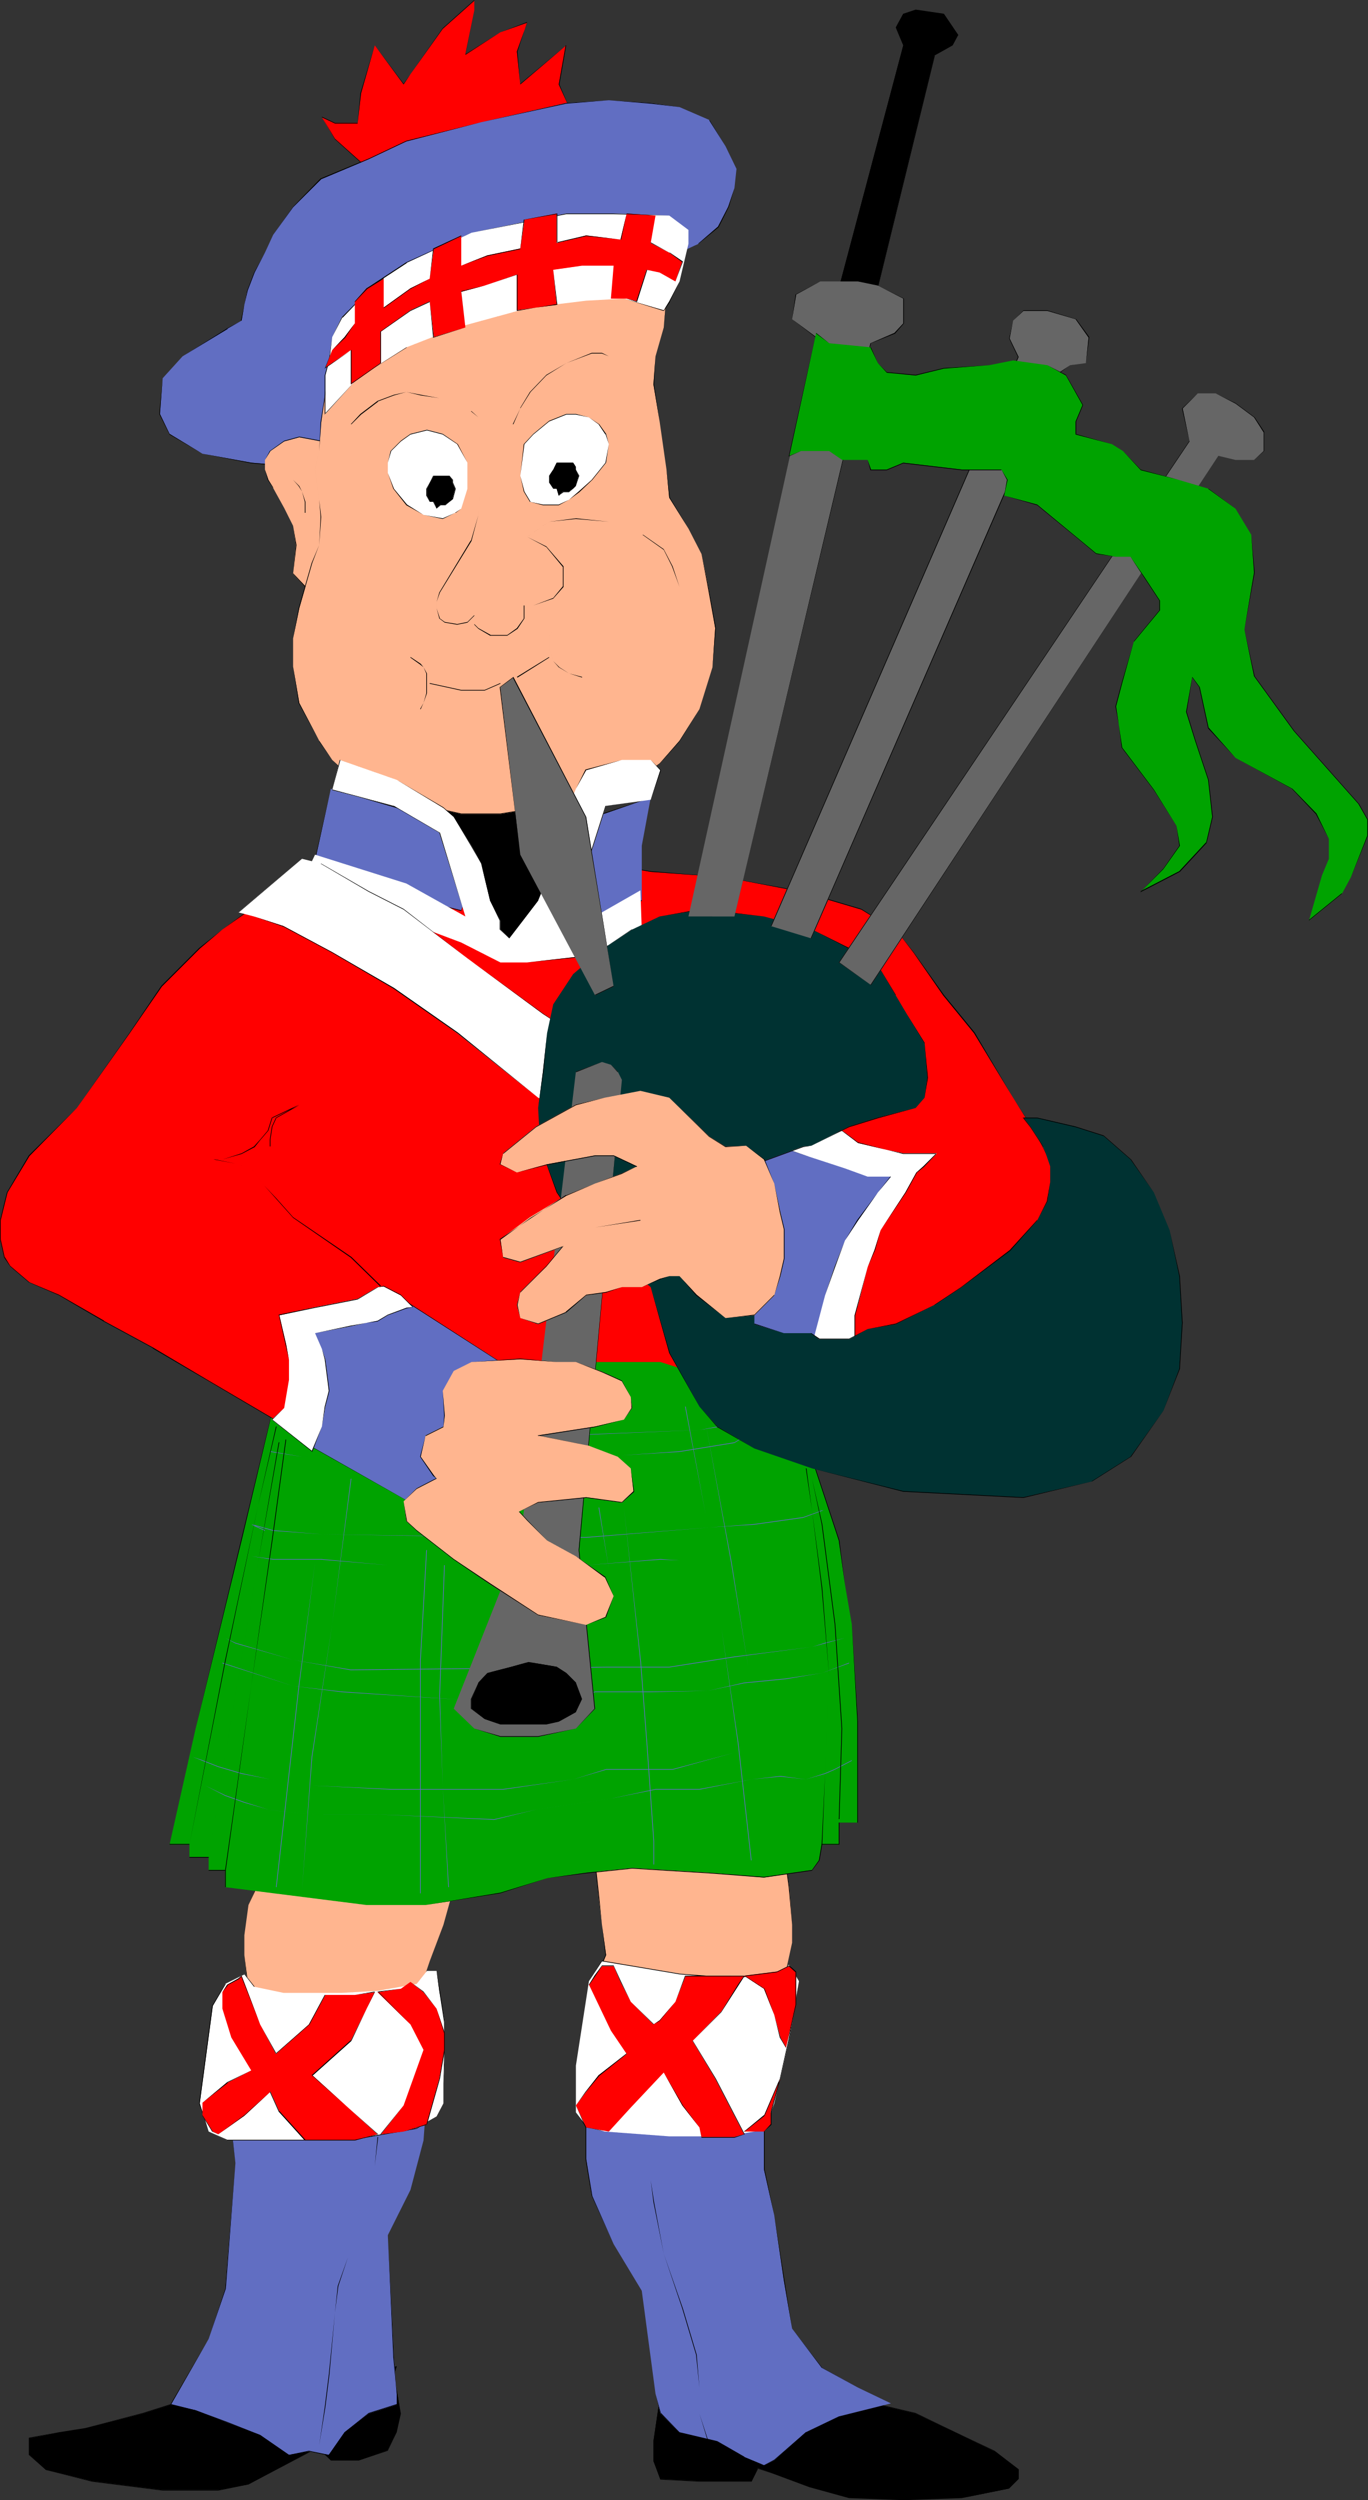 <?xml version="1.0" encoding="UTF-8" standalone="no"?>
<svg
   version="1.0"
   width="85.212mm"
   height="155.711mm"
   id="svg121"
   sodipodi:docname="Scottish Man &amp; Bagpipe 1.wmf"
   xmlns:inkscape="http://www.inkscape.org/namespaces/inkscape"
   xmlns:sodipodi="http://sodipodi.sourceforge.net/DTD/sodipodi-0.dtd"
   xmlns="http://www.w3.org/2000/svg"
   xmlns:svg="http://www.w3.org/2000/svg">
  <rect width="100%" height="100%" fill="#333333" stroke="none"/>
  <sodipodi:namedview
     id="namedview121"
     pagecolor="#ffffff"
     bordercolor="#000000"
     borderopacity="0.25"
     inkscape:showpageshadow="2"
     inkscape:pageopacity="0.0"
     inkscape:pagecheckerboard="0"
     inkscape:deskcolor="#d1d1d1"
     inkscape:document-units="mm" />
  <defs
     id="defs1">
    <pattern
       id="WMFhbasepattern"
       patternUnits="userSpaceOnUse"
       width="6"
       height="6"
       x="0"
       y="0" />
  </defs>
  <path
     style="fill:#000000;fill-opacity:1;fill-rule:evenodd;stroke:none"
     d="m 155.455,563.63 -1.616,10.988 v 4.686 l 1.616,4.201 9.211,0.485 h 12.281 l 1.454,-3.07 3.878,1.454 8.241,3.07 9.373,2.585 12.766,0.485 13.736,-0.485 11.15,-2.262 2.262,-2.262 v -2.262 l -5.656,-4.201 -9.211,-4.525 -9.373,-4.363 -8.888,-2.101 -9.211,-4.525 -17.614,-2.424 z"
     id="path1" />
  <path
     style="fill:#000000;fill-opacity:1;fill-rule:evenodd;stroke:none"
     d="m 155.455,563.63 -1.616,10.988 v 4.686 l 1.616,4.363 9.211,0.485 h 12.281 l 1.616,-3.232 -0.162,0.162 3.878,1.293 8.241,3.07 9.373,2.585 12.766,0.485 13.736,-0.485 11.15,-2.262 2.262,-2.262 v -2.262 l -5.656,-4.363 -9.211,-4.363 -9.373,-4.525 -8.888,-2.101 -9.211,-4.363 -17.614,-2.424 -24.401,4.525 v 0 l 24.401,-4.363 17.614,2.262 9.211,4.525 8.888,2.101 9.373,4.363 9.211,4.525 h -0.162 l 5.656,4.201 v 0 2.262 0 l -2.101,2.101 v 0 l -11.15,2.424 -13.736,0.485 -12.766,-0.485 -9.373,-2.585 -8.241,-3.07 -3.878,-1.454 -1.616,3.07 h 0.162 -12.281 l -9.211,-0.485 h 0.162 l -1.616,-4.201 v -4.686 l 1.616,-10.988 z"
     id="path2" />
  <path
     style="fill:#000000;fill-opacity:1;fill-rule:evenodd;stroke:none"
     d="m 44.6,564.276 -4.363,1.778 -6.625,2.101 -13.574,3.393 -6.141,0.97 -6.949,1.454 v 3.878 l 3.878,3.555 10.827,2.585 16.644,2.101 h 13.089 l 7.11,-1.293 15.028,-8.08 h 2.101 l 2.262,2.424 h 6.625 l 6.787,-2.424 2.101,-4.201 0.97,-4.363 -1.616,-9.211 0.646,-1.939 z"
     id="path3" />
  <path
     style="fill:#000000;fill-opacity:1;fill-rule:evenodd;stroke:none"
     d="m 44.6,564.276 -4.363,1.616 -6.625,2.101 -13.574,3.555 -6.141,0.97 -7.11,1.293 v 4.04 l 4.04,3.555 10.827,2.747 16.644,2.101 h 13.089 l 7.11,-1.454 15.028,-7.918 h 2.101 -0.162 l 2.424,2.262 h 6.625 l 6.787,-2.262 2.101,-4.363 0.97,-4.363 -1.616,-9.211 0.646,-1.939 -48.802,7.272 v 0.162 l 48.802,-7.272 v -0.162 l -0.808,1.939 1.778,9.211 -0.97,4.363 -2.101,4.201 v 0 l -6.787,2.262 h -6.625 v 0 l -2.262,-2.262 h -2.101 l -15.028,7.918 -7.11,1.454 H 38.298 L 21.654,583.99 10.827,581.405 h 0.162 l -4.04,-3.555 v 0 -3.878 0 l 6.949,-1.454 6.141,-0.97 13.574,-3.393 6.625,-2.101 4.363,-1.616 z"
     id="path4" />
  <path
     style="fill:#ffb58f;fill-opacity:1;fill-rule:evenodd;stroke:none"
     d="m 60.275,435.488 v 8.888 l -1.778,4.04 -0.97,7.11 v 4.686 l 0.646,6.14 2.101,4.525 8.726,4.363 8.888,2.262 15.513,-2.262 2.262,-2.424 2.424,-1.939 3.07,-9.211 3.232,-8.564 2.424,-8.726 v -8.888 l 31.188,-4.363 2.101,6.464 0.808,8.888 0.808,6.625 0.97,7.11 -2.586,6.14 19.876,4.525 h 17.614 l 4.686,-2.262 2.747,-4.686 1.454,-6.625 v -4.201 l -0.646,-8.888 -1.293,-8.403 -4.686,-6.787 -8.888,-6.948 -28.602,-2.262 z"
     id="path5" />
  <path
     style="fill:#000000;fill-opacity:1;fill-rule:evenodd;stroke:none"
     d="m 60.275,435.488 v 8.888 l -1.778,4.04 -0.97,7.11 v 4.686 l 0.646,6.14 2.101,4.686 8.726,4.201 8.888,2.262 15.513,-2.262 2.424,-2.424 2.262,-1.778 3.07,-9.372 3.232,-8.564 2.424,-8.726 v -8.888 0.162 l 31.188,-4.525 h -0.162 l 2.101,6.464 0.97,8.888 0.808,6.625 0.808,7.11 -2.586,6.14 20.038,4.686 h 17.614 l 4.686,-2.424 2.747,-4.686 1.454,-6.625 v -4.201 l -0.646,-8.888 -1.131,-8.403 -4.686,-6.787 -9.049,-6.948 -28.602,-2.262 -82.09,15.674 v 0.162 l 82.09,-15.836 28.602,2.424 v 0 l 8.888,6.787 4.686,6.787 v 0 l 1.131,8.403 0.808,8.888 v 4.201 l -1.454,6.625 v 0 l -2.747,4.686 v 0 l -4.686,2.262 h -17.614 l -19.876,-4.686 v 0.162 l 2.586,-6.14 -0.97,-7.11 -0.646,-6.625 -0.97,-8.888 -2.101,-6.625 -31.188,4.525 v 8.888 l -2.424,8.726 -3.232,8.564 -3.07,9.211 v 0 l -2.424,1.939 -2.262,2.262 v 0 l -15.513,2.424 -8.888,-2.424 -8.726,-4.201 h 0.162 l -2.101,-4.525 -0.808,-6.14 v -4.686 l 0.97,-7.11 1.939,-4.04 v -8.888 l -0.162,0.162 z"
     id="path6" />
  <path
     style="fill:#616ec2;fill-opacity:1;fill-rule:evenodd;stroke:none"
     d="m 53.488,492.853 1.939,16.321 -2.424,29.571 -3.878,11.796 -8.888,15.513 5.817,1.293 7.433,2.909 7.757,2.909 6.787,4.686 4.686,-0.808 4.686,0.808 3.717,-5.333 5.656,-4.363 6.625,-2.101 v -2.424 l -0.646,-8.726 -1.454,-28.763 5.333,-10.665 3.07,-11.635 0.485,-6.625 -4.525,-6.787 z"
     id="path7" />
  <path
     style="fill:#000000;fill-opacity:1;fill-rule:evenodd;stroke:none"
     d="m 53.488,492.691 1.939,16.482 -2.424,29.571 -3.878,11.796 -9.049,15.513 5.979,1.454 7.433,2.747 7.757,3.07 v 0 l 6.787,4.686 4.686,-0.97 4.686,0.97 3.878,-5.494 5.494,-4.363 v 0 l 6.625,-2.101 v -2.424 l -0.646,-8.726 -1.454,-28.763 5.333,-10.665 3.07,-11.635 0.485,-6.625 -4.525,-6.787 -42.176,2.262 v 0.162 l 42.176,-2.424 v 0 l 4.525,6.948 v -0.162 l -0.485,6.625 -3.07,11.635 -5.333,10.665 1.293,28.763 0.808,8.726 v 2.424 -0.162 l -6.625,2.101 -5.656,4.525 -3.717,5.333 v 0 l -4.686,-0.97 -4.686,0.97 v 0 l -6.787,-4.686 -7.757,-3.07 -7.433,-2.747 -5.817,-1.454 v 0.162 l 8.888,-15.513 4.04,-11.796 2.262,-29.571 -1.778,-16.321 H 53.488 Z"
     id="path8" />
  <path
     style="fill:#616ec2;fill-opacity:1;fill-rule:evenodd;stroke:none"
     d="m 142.365,488.328 -4.363,10.988 v 8.888 l 1.293,8.726 5.171,11.311 6.625,10.988 3.232,24.239 1.131,4.686 4.525,4.363 8.888,2.101 6.302,3.717 4.686,1.939 2.424,-1.131 7.433,-6.625 7.757,-3.717 12.281,-3.07 -7.757,-3.717 -8.403,-4.686 -7.11,-9.211 -1.939,-11.311 -2.262,-15.351 -2.424,-10.827 v -8.888 -6.625 z"
     id="path9" />
  <path
     style="fill:#000000;fill-opacity:1;fill-rule:evenodd;stroke:none"
     d="m 142.365,488.328 -4.525,10.988 v 8.888 l 1.454,8.726 5.171,11.311 v 0 l 6.625,10.988 v 0 l 3.232,24.239 1.131,4.686 4.525,4.363 8.888,2.101 v 0 l 6.302,3.878 v 0 l 4.686,1.778 2.424,-1.131 7.595,-6.625 h -0.162 l 7.757,-3.717 12.281,-3.07 -7.757,-3.717 -8.403,-4.686 v 0 l -7.11,-9.211 v 0 l -1.778,-11.311 -2.424,-15.351 -2.262,-10.827 v -15.513 l -37.652,-6.787 v 0 l 37.49,6.787 v 0 15.513 l 2.424,10.827 2.262,15.351 1.939,11.311 6.949,9.211 8.565,4.686 7.757,3.717 v 0 l -12.281,3.07 -7.757,3.717 -7.433,6.464 v 0 l -2.424,1.293 -4.686,-1.939 h 0.162 l -6.464,-3.717 -8.888,-2.101 v 0 l -4.363,-4.525 v 0.162 l -1.293,-4.686 -3.232,-24.239 -6.625,-10.988 v 0 l -5.009,-11.311 -1.454,-8.726 v -8.888 l 4.525,-10.988 z"
     id="path10" />
  <path
     style="fill:#ffffff;fill-opacity:1;fill-rule:evenodd;stroke:none"
     d="m 57.528,464.574 2.262,3.07 6.949,1.454 h 13.736 l 8.403,-0.485 9.211,-1.616 2.424,-3.07 h 2.262 l 0.646,4.686 1.293,7.433 v 7.756 l -0.323,6.625 v 4.686 l -1.616,3.07 -4.686,2.747 -15.675,2.909 H 75.627 62.376 53.488 l -4.363,-2.101 -2.101,-6.625 3.07,-22.946 2.909,-5.171 z"
     id="path11" />
  <path
     style="fill:#000000;fill-opacity:1;fill-rule:evenodd;stroke:none"
     d="m 57.528,464.736 v 0 l 2.262,2.909 6.949,1.454 h 13.736 l 8.403,-0.485 9.211,-1.616 2.424,-3.07 v 0 h 2.262 v 0 l 0.646,4.686 1.131,7.433 v 7.756 l -0.162,6.625 v 4.686 l -1.616,3.07 v 0 l -4.686,2.747 v 0 l -15.675,2.747 H 53.488 l -4.363,-1.939 v 0 l -2.101,-6.625 3.07,-22.946 v 0 l 3.07,-5.171 h -0.162 l 4.525,-2.262 v -0.162 l -4.525,2.424 -3.07,5.171 -3.07,22.946 2.262,6.625 4.363,2.101 h 28.926 l 15.675,-2.747 4.686,-2.909 1.616,-3.07 v -4.686 l 0.323,-6.625 v -7.756 l -1.131,-7.433 -0.808,-4.686 h -2.262 l -2.424,3.07 v 0 l -9.211,1.616 -8.403,0.485 H 66.739 l -6.949,-1.454 h 0.162 l -2.424,-3.07 z"
     id="path12" />
  <path
     style="fill:#ffffff;fill-opacity:1;fill-rule:evenodd;stroke:none"
     d="m 141.719,461.666 -3.07,4.686 -3.07,19.876 v 10.988 l 2.424,3.393 4.363,1.131 15.19,1.131 h 13.251 l 6.787,-1.131 3.07,-1.939 1.616,-4.686 3.555,-15.19 2.262,-13.574 -2.262,-4.04 -1.293,1.616 -9.373,1.454 h -6.787 l -8.403,-0.808 z"
     id="path13" />
  <path
     style="fill:#000000;fill-opacity:1;fill-rule:evenodd;stroke:none"
     d="m 141.719,461.504 -3.07,4.848 -3.07,19.876 v 10.988 l 2.262,3.393 4.525,1.131 15.19,1.131 h 13.251 l 6.787,-1.131 3.07,-1.939 1.616,-4.686 3.555,-15.19 2.262,-13.574 -2.262,-4.04 -1.293,1.616 v 0 l -9.373,1.293 h -6.787 l -8.403,-0.646 -18.26,-3.07 v 0.162 l 18.26,3.07 8.403,0.646 h 6.787 l 9.534,-1.454 1.131,-1.616 h -0.162 l 2.424,4.04 v 0 l -2.424,13.574 -3.393,15.19 -1.778,4.686 v 0 l -2.909,1.939 v 0 l -6.787,1.131 h -13.251 l -15.19,-1.131 -4.363,-1.293 v 0 l -2.424,-3.232 v 0 -10.988 l 3.07,-19.876 v 0 l 3.07,-4.686 v 0 z"
     id="path14" />
  <path
     style="fill:#000000;fill-opacity:1;fill-rule:evenodd;stroke:none"
     d="m 197.469,67.868 15.19,-57.203 -1.778,-4.201 1.778,-3.232 2.909,-0.97 6.625,0.97 3.393,5.009 -1.293,2.424 -4.363,2.424 -14.059,57.85 z"
     id="path15" />
  <path
     style="fill:#000000;fill-opacity:1;fill-rule:evenodd;stroke:none"
     d="m 197.469,67.868 h 0.162 L 212.821,10.665 210.882,6.464 212.821,3.232 h -0.162 l 2.909,-0.97 6.625,0.97 h -0.162 l 3.555,5.171 V 8.241 l -1.293,2.424 v 0 l -4.363,2.262 -14.059,58.011 v 0 l -8.403,-3.07 v 0 l 8.403,3.232 14.22,-58.011 h -0.162 l 4.363,-2.424 1.293,-2.424 -3.393,-5.009 -6.625,-0.97 -2.909,0.97 -1.778,3.232 1.778,4.201 z"
     id="path16" />
  <path
     style="fill:#ff0000;fill-opacity:1;fill-rule:evenodd;stroke:none"
     d="M 86.777,39.751 78.859,32.803 75.788,27.632 78.859,28.925 h 5.333 l 0.808,-6.948 3.232,-11.311 6.787,9.211 1.616,-2.424 7.595,-10.665 7.433,-6.625 V 2.424 l -2.101,10.342 8.241,-5.171 6.302,-2.262 -2.424,6.787 0.808,7.756 10.827,-9.211 -1.778,9.211 2.424,5.333 0.97,6.14 z"
     id="path17" />
  <path
     style="fill:#000000;fill-opacity:1;fill-rule:evenodd;stroke:none"
     d="m 86.777,39.751 v 0 L 78.859,32.641 75.788,27.47 v 0.162 l 3.07,1.454 h 5.333 l 0.808,-7.11 3.232,-11.311 v 0 l 6.787,9.211 1.616,-2.424 7.595,-10.665 7.433,-6.625 v 0 2.262 l -2.101,10.503 8.241,-5.333 v 0 l 6.302,-2.262 v 0 l -2.424,6.787 0.808,7.756 10.827,-9.211 h -0.162 l -1.616,9.211 2.424,5.333 0.97,6.14 v 0 l -48.155,8.403 v 0.162 l 48.155,-8.564 -0.97,-6.14 -2.262,-5.333 1.616,-9.211 -10.827,9.049 v 0.162 l -0.646,-7.756 2.262,-6.948 -6.302,2.424 -8.241,5.171 v 0 L 111.662,2.424 V 0 l -7.433,6.625 -7.595,10.827 -1.616,2.262 v 0 l -6.787,-9.049 -3.394,11.311 -0.646,6.948 v 0 H 78.859 l -3.07,-1.454 3.07,5.333 7.918,7.11 z"
     id="path18" />
  <path
     style="fill:#00a300;fill-opacity:1;fill-rule:evenodd;stroke:none"
     d="m 66.9,320.597 -10.019,42.014 -10.827,44.276 -6.141,27.309 h 4.686 v 2.909 h 4.525 v 3.07 h 3.878 v 4.04 l 33.289,4.201 h 13.897 l 17.614,-2.747 10.988,-3.555 9.211,-1.293 10.827,-1.131 18.26,1.131 12.766,1.131 11.312,-1.778 1.616,-2.262 0.808,-3.717 h 3.878 v -5.171 h 4.525 v -23.754 l -1.454,-22.946 -1.616,-9.372 -1.454,-10.342 -6.464,-20.037 -8.726,-15.351 -6.625,-6.625 -9.049,-2.424 -37.813,-2.101 -21.977,-2.262 H 84.514 Z"
     id="path19" />
  <path
     style="fill:#000000;fill-opacity:1;fill-rule:evenodd;stroke:none"
     d="m 66.9,320.597 -10.181,42.014 -10.665,44.276 -6.141,27.309 h 4.686 v 0 3.07 h 4.525 v -0.162 3.232 h 3.878 v -0.162 4.04 l 33.289,4.201 h 13.897 l 17.614,-2.747 10.988,-3.555 9.211,-1.131 10.827,-1.131 18.26,1.131 12.766,0.97 11.312,-1.616 1.778,-2.424 0.646,-3.717 v 0 h 4.04 v -5.171 h -0.162 4.525 v -23.754 l -1.454,-22.946 -1.616,-9.372 -1.293,-10.342 -6.625,-20.037 -8.726,-15.513 -6.625,-6.464 -9.049,-2.424 -37.813,-2.101 -21.977,-2.262 H 84.514 l -17.614,6.787 v 0 l 17.614,-6.787 h 22.3 l 21.977,2.424 37.813,2.101 9.049,2.262 v 0 l 6.625,6.625 v 0 l 8.565,15.351 6.625,20.037 1.454,10.342 1.616,9.372 1.293,22.946 v 23.754 h 0.162 -4.525 v 5.171 -0.162 h -4.04 l -0.646,3.878 v 0 l -1.616,2.262 v 0 l -11.312,1.616 -12.766,-0.97 -18.26,-1.131 -10.827,1.131 -9.211,1.293 -10.988,3.393 -17.614,2.909 H 86.292 l -33.289,-4.201 h 0.162 v -4.04 h -4.04 v 0 -3.07 h -4.525 v 0 -3.07 h -4.686 v 0.162 l 6.141,-27.309 10.827,-44.276 10.019,-42.014 z"
     id="path20" />
  <path
     style="fill:#616ec2;fill-opacity:1;fill-rule:evenodd;stroke:none"
     d="m 52.357,391.535 16.644,5.333 11.473,1.454 28.118,1.778 h 24.724 l 6.787,-1.778 h 13.089 l 13.412,-0.323 8.565,-1.778 9.857,-0.97 8.565,-1.454 6.302,-2.262 v -0.162 l -6.302,2.424 -8.565,1.293 -9.857,0.97 -8.565,1.939 -13.412,0.162 h -13.089 l -6.787,1.939 h -24.724 l -28.118,-1.939 -11.473,-1.293 -16.644,-5.494 z"
     id="path21" />
  <path
     style="fill:#616ec2;fill-opacity:1;fill-rule:evenodd;stroke:none"
     d="m 53.003,385.556 2.424,1.293 13.574,3.878 13.574,2.424 60.113,-0.646 h 14.867 l 15.352,-2.424 18.26,-2.424 3.07,-0.808 4.686,-1.293 v 0 l -4.686,1.131 -3.07,0.97 -18.26,2.262 -15.352,2.424 h -14.867 l -60.113,0.646 -13.574,-2.262 -13.574,-4.04 z"
     id="path22" />
  <path
     style="fill:#616ec2;fill-opacity:1;fill-rule:evenodd;stroke:none"
     d="m 57.528,364.226 1.616,2.101 5.171,0.808 h 11.312 l 15.675,1.293 26.502,0.485 h 8.888 l 11.312,-0.485 17.452,-1.293 4.525,0.162 4.686,-0.97 10.988,-1.616 4.201,0.97 4.686,-0.97 2.101,-0.485 9.211,-3.07 v 0 l -9.211,3.07 -2.101,0.485 -4.686,0.97 -4.201,-0.97 -10.988,1.616 -4.686,0.97 -4.525,-0.323 -17.452,1.454 -11.312,0.485 h -8.888 l -26.502,-0.485 -15.675,-1.454 h -11.312 l -5.171,-0.646 v 0 z"
     id="path23" />
  <path
     style="fill:#616ec2;fill-opacity:1;fill-rule:evenodd;stroke:none"
     d="m 62.376,360.187 -3.232,-1.454 v 0.162 l 5.171,1.454 11.473,0.808 46.701,0.808 h 15.513 l 29.087,-2.424 10.504,-0.646 11.473,-1.616 4.848,-1.778 -2.909,0.323 v 0 l 2.586,-0.323 v 0 l -4.525,1.616 -11.473,1.616 -10.504,0.808 -29.087,2.262 h -15.513 l -46.701,-0.646 -11.473,-0.97 -5.171,-1.454 v 0.162 l 3.232,1.454 z"
     id="path24" />
  <path
     style="fill:#616ec2;fill-opacity:1;fill-rule:evenodd;stroke:none"
     d="m 69.001,335.948 h 29.087 l 24.078,2.101 h 8.888 l 33.612,-1.454 4.201,-0.646 8.726,-2.585 v -0.162 0.646 h 4.686 v -0.162 l -9.373,5.817 v 0 l -12.928,2.101 -13.574,0.97 h -6.302 l -17.937,2.101 -15.352,-2.101 H 75.627 l -4.525,0.323 -7.433,-1.293 v 0.162 l 7.433,1.131 4.525,-0.323 h 31.188 l 15.352,2.262 17.937,-2.262 h 6.302 l 13.574,-0.808 12.928,-2.101 9.534,-5.979 h -4.848 v 0 -0.485 l -8.726,2.585 -4.201,0.808 -33.612,1.293 h -8.888 L 98.088,335.786 H 69.001 Z"
     id="path25" />
  <path
     style="fill:#ff0000;fill-opacity:1;fill-rule:evenodd;stroke:none"
     d="M 71.102,337.887 49.125,325.121 36.036,317.203 24.401,310.901 13.897,304.922 6.949,301.852 2.424,298.136 0.97,296.035 0,291.672 v -4.363 l 1.778,-6.625 5.171,-8.726 11.15,-11.15 12.443,-17.613 7.433,-10.988 9.049,-9.049 5.333,-4.363 7.433,-5.494 9.211,-5.656 4.525,-4.363 17.775,2.262 26.502,2.101 6.625,-2.101 15.675,-2.262 h 2.262 l 10.827,1.939 17.614,1.293 17.775,3.393 14.22,4.201 8.565,5.333 3.717,4.686 7.11,10.18 7.11,8.888 9.211,15.19 5.656,9.049 4.525,8.726 2.262,9.211 v 12.927 l -2.262,8.888 -8.888,8.888 -13.412,6.625 -28.926,10.988 -8.888,-2.262 -6.302,-2.424 -8.888,-1.778 -11.312,-4.525 -6.625,-2.101 h -9.049 -13.089 l -17.937,2.101 -10.988,2.424 h -4.201 z"
     id="path26" />
  <path
     style="fill:#000000;fill-opacity:1;fill-rule:evenodd;stroke:none"
     d="m 71.102,337.887 v 0 L 49.125,324.96 36.036,317.203 v 0 l -11.635,-6.302 h 0.162 l -10.665,-6.14 v 0 l -6.949,-2.909 v 0 l -4.525,-3.878 -1.293,-2.101 v 0.162 l -0.97,-4.363 v -4.363 l 1.616,-6.625 v 0 l 5.171,-8.564 11.15,-11.311 12.443,-17.613 7.595,-10.988 8.888,-8.888 5.333,-4.525 7.595,-5.332 9.049,-5.656 4.525,-4.525 v 0 l 17.775,2.424 26.502,2.101 6.625,-2.101 15.675,-2.424 h 2.262 l 10.827,1.939 17.614,1.293 17.775,3.393 14.22,4.201 v 0 l 8.565,5.333 3.717,4.848 6.949,10.019 7.272,8.888 9.211,15.19 5.656,9.049 v 0 l 4.363,8.726 2.424,9.211 v 12.927 l -2.424,8.888 v 0 l -8.888,8.888 h 0.162 l -13.412,6.625 -28.926,10.988 -8.888,-2.262 -6.302,-2.424 -8.888,-1.939 -11.312,-4.363 -6.625,-2.101 h -22.139 l -17.937,2.101 -10.988,2.262 h -4.201 l -29.087,12.927 v 0.162 l 29.087,-12.927 h 4.201 l 10.988,-2.424 17.937,-2.101 h 22.139 l 6.625,2.101 11.312,4.525 8.888,1.939 6.302,2.262 8.888,2.424 28.926,-11.15 13.412,-6.464 8.888,-9.049 2.262,-8.888 v -12.927 l -2.262,-9.211 -4.525,-8.726 v -0.162 l -5.656,-8.888 -9.049,-15.351 -7.272,-8.888 -7.11,-10.019 -3.717,-4.686 -8.565,-5.494 -14.22,-4.201 -17.775,-3.232 -17.614,-1.454 -10.827,-1.778 h -2.262 l -15.675,2.262 -6.625,2.101 -26.502,-2.101 -17.775,-2.262 -4.525,4.363 -9.211,5.656 -7.433,5.494 -5.494,4.363 -8.888,8.888 -7.433,10.988 -12.443,17.775 -11.312,11.15 -5.171,8.726 L 0,287.309 v 4.363 l 0.97,4.363 1.454,2.101 4.363,3.717 7.11,3.07 v 0 l 10.504,6.14 v 0 l 11.635,6.302 h -0.162 l 13.251,7.756 21.977,12.927 z"
     id="path27" />
  <path
     style="fill:#616ec2;fill-opacity:1;fill-rule:evenodd;stroke:none"
     d="m 73.526,205.544 4.363,-19.876 15.513,4.525 10.988,4.201 2.424,6.787 4.201,6.464 -2.424,6.625 z"
     id="path28" />
  <path
     style="fill:#000000;fill-opacity:1;fill-rule:evenodd;stroke:none"
     d="m 73.526,205.544 v 0 l 4.363,-19.876 v 0 l 15.513,4.525 10.988,4.201 v 0 l 2.424,6.787 4.04,6.625 v -0.162 l -2.262,6.625 v 0 l -35.066,-8.726 -0.162,0.162 35.228,8.726 2.424,-6.787 -4.201,-6.464 v 0 l -2.424,-6.787 -10.988,-4.363 -15.513,-4.363 -4.525,20.037 z"
     id="path29" />
  <path
     style="fill:#616ec2;fill-opacity:1;fill-rule:evenodd;stroke:none"
     d="m 131.054,214.27 6.949,-17.613 2.101,-4.363 13.089,-4.525 -2.101,11.311 v 12.927 l -6.625,4.686 -11.15,2.101 z"
     id="path30" />
  <path
     style="fill:#000000;fill-opacity:1;fill-rule:evenodd;stroke:none"
     d="m 131.215,214.27 6.787,-17.613 2.101,-4.363 v 0 l 13.089,-4.525 v 0 l -2.101,11.311 v 12.927 -0.162 l -6.625,4.686 v 0 l -11.15,2.262 v 0 l -2.101,-4.525 h -0.162 l 2.262,4.525 11.15,-2.101 6.625,-4.686 v -12.927 l 2.101,-11.311 -13.251,4.363 -2.101,4.525 -6.787,17.613 z"
     id="path31" />
  <path
     style="fill:#000000;fill-opacity:1;fill-rule:evenodd;stroke:none"
     d="m 111.016,218.794 v -17.613 l -4.201,-8.888 -2.424,-2.101 13.412,-2.424 h 10.988 2.262 4.525 l -2.262,8.888 -2.262,8.888 -4.363,8.726 -2.262,4.525 -2.262,2.101 -2.262,2.262 h -4.525 v -2.262 z"
     id="path32" />
  <path
     style="fill:#000000;fill-opacity:1;fill-rule:evenodd;stroke:none"
     d="m 111.016,218.794 v 0 -17.613 l -4.201,-9.049 -2.424,-2.101 v 0.162 l 13.412,-2.424 h 17.775 v 0 l -2.424,8.888 -2.101,8.888 -4.363,8.726 -2.424,4.525 v 0 l -2.101,2.101 -2.262,2.262 v 0 h -4.525 0.162 v -2.262 l -4.525,-2.101 h -0.162 l 4.525,2.101 v 0 2.424 h 4.525 l 2.424,-2.424 2.101,-2.101 2.262,-4.525 4.525,-8.726 2.101,-8.888 2.262,-8.888 h -17.775 l -13.412,2.262 2.424,2.262 v 0 l 4.04,8.888 v 17.613 z"
     id="path33" />
  <path
     style="fill:#616ec2;fill-opacity:1;fill-rule:evenodd;stroke:none"
     d="m 159.979,59.466 4.525,-2.101 4.686,-4.04 2.262,-4.686 1.454,-4.363 0.485,-4.525 -2.586,-5.333 -3.717,-6.14 -7.11,-3.07 -6.787,-0.97 -9.857,-0.646 -10.019,0.646 -20.038,4.525 -17.614,4.525 -8.888,4.201 -11.15,4.686 -6.625,6.464 -4.686,6.625 -1.939,4.201 -2.586,4.686 -1.616,4.201 -0.646,3.393 -0.646,3.717 -3.394,1.778 -10.504,6.625 -4.686,5.171 -0.646,8.403 2.262,4.686 7.757,4.686 11.473,2.101 18.745,1.616 26.502,-6.625 28.926,-13.412 z"
     id="path34" />
  <path
     style="fill:#000000;fill-opacity:1;fill-rule:evenodd;stroke:none"
     d="m 159.979,59.466 v 0 l 4.525,-2.101 4.686,-3.878 2.424,-4.848 1.293,-4.363 0.485,-4.525 -2.586,-5.333 v 0 l -3.717,-6.14 -7.11,-3.07 -6.787,-0.97 -9.857,-0.646 -10.019,0.646 -20.038,4.525 -17.614,4.363 -8.888,4.201 -11.312,4.686 -6.464,6.625 -4.686,6.625 -1.939,4.201 -2.586,4.686 -1.616,4.201 -0.646,3.393 -0.808,3.717 h 0.162 l -3.394,1.778 v 0 l -10.504,6.625 -4.686,5.171 -0.808,8.403 2.424,4.848 7.757,4.525 11.473,2.262 18.745,1.616 26.502,-6.787 28.926,-13.412 26.663,-31.025 v 0 l -26.825,30.864 h 0.162 l -28.926,13.412 -26.502,6.787 -18.745,-1.616 -11.473,-2.101 v 0 l -7.757,-4.686 v 0 l -2.262,-4.686 0.646,-8.403 v 0 L 42.984,83.866 53.65,77.402 H 53.488 l 3.394,-1.939 0.646,-3.717 0.808,-3.393 1.616,-4.201 2.424,-4.686 1.939,-4.201 v 0 l 4.686,-6.464 6.625,-6.625 v 0 l 11.15,-4.686 8.888,-4.201 17.614,-4.525 20.038,-4.363 10.019,-0.808 9.857,0.808 6.787,0.808 7.11,3.07 h -0.162 l 3.878,6.14 v 0 l 2.586,5.333 -0.485,4.525 -1.454,4.363 -2.424,4.686 v 0 l -4.686,4.04 h 0.162 z"
     id="path35" />
  <path
     style="fill:#ffb58f;fill-opacity:1;fill-rule:evenodd;stroke:none"
     d="m 77.889,106.165 -2.262,-2.262 -5.171,-0.97 -3.555,0.97 -3.232,2.262 -1.293,2.101 v 2.262 l 0.808,2.424 1.131,1.939 2.586,4.686 2.101,4.201 0.646,4.525 -0.646,6.787 2.747,3.07 h 6.464 l 4.201,-5.656 v -4.201 z"
     id="path36" />
  <path
     style="fill:#000000;fill-opacity:1;fill-rule:evenodd;stroke:none"
     d="m 77.889,106.165 -2.262,-2.424 -5.171,-0.97 -3.555,0.97 -3.394,2.424 -1.131,2.101 v 2.262 l 0.646,2.424 1.293,1.939 v 0 l 2.586,4.686 2.101,4.201 0.646,4.525 -0.646,6.787 2.747,3.07 h 6.464 l 4.201,-5.656 v -4.201 l -4.525,-22.138 v 0 l 4.525,22.138 v 4.201 -0.162 l -4.201,5.656 v 0 h -6.464 0.162 l -2.909,-3.07 v 0.162 l 0.808,-6.787 -0.808,-4.525 -2.101,-4.201 -2.586,-4.686 v -0.162 l -1.131,-1.778 v 0 l -0.808,-2.424 v -2.262 l 1.293,-2.101 v 0 l 3.232,-2.262 v 0 l 3.555,-0.97 5.171,0.97 h -0.162 l 2.424,2.262 z"
     id="path37" />
  <path
     style="fill:#ffb58f;fill-opacity:1;fill-rule:evenodd;stroke:none"
     d="m 77.889,84.027 -2.262,15.351 -0.485,6.787 -0.97,4.363 0.97,7.11 0.485,4.04 -0.485,6.625 -1.616,4.201 -3.07,10.665 -1.454,7.11 v 6.625 l 1.454,8.564 4.686,8.888 3.07,4.525 6.787,6.302 10.665,4.04 4.525,0.97 4.04,0.485 4.363,0.97 h 9.211 l 8.888,-1.454 11.312,-0.97 11.958,-5.656 5.333,-3.717 4.686,-5.494 4.686,-7.433 3.07,-9.857 0.646,-9.211 -1.778,-10.665 -1.454,-6.787 -3.07,-5.979 -4.525,-7.272 -0.646,-6.625 -1.616,-11.311 -1.454,-8.726 0.485,-6.625 1.939,-6.787 1.293,-15.19 -6.464,-2.424 -33.289,6.787 -13.412,2.101 z"
     id="path38" />
  <path
     style="fill:#000000;fill-opacity:1;fill-rule:evenodd;stroke:none"
     d="m 77.889,84.027 -2.424,15.351 -0.323,6.787 -0.97,4.363 0.97,7.11 0.323,4.04 -0.323,6.625 -1.778,4.201 -3.07,10.665 -1.293,7.11 v 6.625 l 1.293,8.564 4.848,8.888 v 0.162 l 3.07,4.363 6.625,6.464 10.827,3.878 4.525,0.97 4.04,0.485 4.363,0.97 h 9.211 l 8.888,-1.454 11.312,-0.97 11.958,-5.656 v 0 l 5.333,-3.717 4.686,-5.332 4.686,-7.595 3.07,-9.857 0.808,-9.211 -1.939,-10.665 -1.454,-6.787 -3.07,-5.979 v 0 l -4.363,-7.272 v 0 l -0.808,-6.625 -1.616,-11.311 -1.293,-8.726 0.323,-6.625 1.939,-6.787 1.454,-15.351 -6.625,-2.262 -33.289,6.787 -13.412,2.101 -26.502,15.674 v 0.162 L 104.391,68.515 v 0 l 13.412,-2.262 33.289,-6.787 6.464,2.424 v 0 l -1.293,15.19 -1.939,6.787 -0.485,6.625 1.454,8.726 1.616,11.311 0.646,6.625 4.525,7.272 v 0 l 3.07,5.979 1.293,6.787 1.939,10.665 -0.646,9.211 -3.07,9.857 v 0 l -4.686,7.433 -4.686,5.332 -5.494,3.878 h 0.162 l -11.958,5.656 -11.312,0.808 -8.888,1.454 h -9.211 l -4.363,-0.97 -4.04,-0.485 -4.525,-0.808 -10.665,-4.04 v 0 l -6.787,-6.302 -3.07,-4.525 v 0 l -4.686,-8.888 -1.454,-8.564 v -6.625 l 1.454,-7.11 3.07,-10.665 1.616,-4.201 0.485,-6.625 -0.485,-4.04 -0.97,-7.11 0.97,-4.363 0.485,-6.787 2.262,-15.351 v 0.162 z"
     id="path39" />
  <path
     style="fill:#ffffff;fill-opacity:1;fill-rule:evenodd;stroke:none"
     d="m 76.596,97.439 7.595,-8.403 11.473,-7.272 11.958,-4.686 17.129,-4.686 13.251,-1.616 8.888,-0.485 9.373,2.747 1.293,-2.101 2.424,-4.686 2.101,-8.888 v -3.232 l -4.525,-3.393 -13.089,-0.485 h -11.15 l -22.3,4.525 -15.352,7.11 -9.373,5.979 -1.778,2.909 -4.04,3.878 -2.262,4.686 -0.808,5.494 -0.808,3.555 z"
     id="path40" />
  <path
     style="fill:#000000;fill-opacity:1;fill-rule:evenodd;stroke:none"
     d="m 76.435,97.601 7.757,-8.564 11.635,-7.272 h -0.162 l 11.958,-4.686 17.129,-4.686 13.251,-1.616 8.888,-0.485 9.373,2.909 1.454,-2.101 v -0.162 l 2.262,-4.686 2.101,-8.888 v -3.232 l -4.525,-3.393 -13.089,-0.485 h -11.15 l -22.3,4.525 -15.352,6.948 v 0 l -9.373,6.14 -1.939,2.909 -3.878,3.878 -2.262,4.686 -0.808,5.494 -0.97,3.555 v 9.211 l 0.162,-0.162 v -9.049 l 0.97,-3.555 0.646,-5.494 2.424,-4.686 v 0.162 l 3.878,-4.04 1.939,-2.747 9.373,-6.14 h -0.162 l 15.352,-7.11 22.3,-4.363 h 11.15 l 13.089,0.323 v 0 l 4.525,3.393 v 0 3.232 l -2.101,8.888 -2.424,4.686 v 0 l -1.293,2.101 v 0 l -9.373,-2.747 -8.888,0.485 -13.251,1.616 -17.129,4.686 -11.958,4.686 -11.473,7.272 -7.757,8.403 h 0.162 z"
     id="path41" />
  <path
     style="fill:#ffffff;fill-opacity:1;fill-rule:evenodd;stroke:none"
     d="m 79.99,178.881 13.412,4.686 10.988,6.625 2.424,2.101 4.201,6.787 2.262,4.201 2.101,8.726 2.424,4.686 v 2.101 l 2.101,2.101 6.787,-8.888 4.363,-10.827 2.909,-11.473 1.616,-4.04 2.424,-4.363 8.403,-2.424 h 6.787 l 2.262,2.424 -2.262,6.948 -10.504,1.454 -4.686,14.705 -6.464,12.766 10.181,-2.424 9.049,-5.171 0.323,9.211 -7.757,3.717 -7.757,2.747 -11.473,1.293 h -6.302 l -9.211,-4.686 -26.178,-9.857 -11.312,-4.363 3.07,-6.464 21.492,6.787 13.897,7.756 -6.141,-19.714 -10.665,-6.302 -14.544,-3.717 z"
     id="path42" />
  <path
     style="fill:#000000;fill-opacity:1;fill-rule:evenodd;stroke:none"
     d="m 80.151,178.881 h -0.162 l 13.412,4.686 v 0 l 10.988,6.625 2.424,2.101 4.04,6.787 v 0 l 2.424,4.201 2.101,8.726 2.262,4.686 v 2.101 l 2.262,2.101 6.787,-8.888 4.525,-10.827 2.747,-11.473 1.616,-4.04 2.424,-4.363 v 0 l 8.403,-2.424 h 6.787 v 0 l 2.262,2.424 v 0 l -2.262,6.948 v 0 l -10.665,1.454 -4.686,14.705 -6.302,12.766 10.181,-2.424 9.049,-5.171 v 0 l 0.323,9.211 v 0 l -7.757,3.717 -7.757,2.747 -11.473,1.293 h -6.302 l -9.211,-4.686 -37.49,-14.22 v 0 l 3.07,-6.464 v 0 l 21.492,6.787 13.897,7.756 -5.979,-19.714 -10.827,-6.302 -14.544,-3.878 v 0.162 l 1.939,-7.11 h -0.162 l -1.778,7.11 14.544,3.717 h -0.162 l 10.827,6.302 v 0 l 6.141,19.714 v 0 l -13.897,-7.756 -21.492,-6.787 -3.07,6.464 37.49,14.22 9.211,4.686 h 6.302 l 11.473,-1.131 7.757,-2.909 7.757,-3.717 -0.323,-9.211 -9.049,5.171 -10.181,2.262 0.162,0.162 6.302,-12.766 4.686,-14.705 v 0 l 10.504,-1.454 2.424,-6.948 -2.424,-2.424 h -6.787 l -8.565,2.262 -2.262,4.525 -1.616,4.04 -2.909,11.473 -4.363,10.827 v -0.162 l -6.787,9.049 v 0 l -2.101,-2.101 v 0 -2.101 l -2.262,-4.686 -2.262,-8.726 -2.262,-4.201 v 0 l -4.201,-6.948 -2.424,-2.101 -10.988,-6.464 -13.412,-4.686 z"
     id="path43" />
  <path
     style="fill:#ffffff;fill-opacity:1;fill-rule:evenodd;stroke:none"
     d="m 56.074,214.755 3.717,0.97 6.949,2.262 11.473,6.14 14.544,8.564 14.867,10.503 19.068,15.19 13.412,6.787 10.988,-8.888 -6.625,-6.787 -16.644,-10.827 -17.775,-13.089 -15.028,-11.473 -8.241,-4.201 -11.15,-6.625 -4.525,-1.131 z"
     id="path44" />
  <path
     style="fill:#000000;fill-opacity:1;fill-rule:evenodd;stroke:none"
     d="m 56.074,214.755 3.717,0.97 6.949,2.424 11.473,6.14 v 0 l 14.382,8.403 15.028,10.503 19.068,15.19 13.412,6.948 10.988,-9.049 -6.625,-6.787 -16.483,-10.827 -17.937,-13.089 -15.028,-11.635 -8.241,-4.201 v 0 l -11.15,-6.464 -4.525,-1.131 -15.028,12.604 h 0.162 l 14.867,-12.604 v 0 l 4.525,1.131 h -0.162 l 11.312,6.625 v 0 l 8.241,4.201 v 0 l 15.028,11.473 17.775,13.089 16.644,10.827 6.625,6.787 v 0 l -11.15,8.888 h 0.162 l -13.412,-6.787 v 0 L 107.784,243.033 92.756,232.53 78.212,224.127 v 0 l -11.473,-6.14 -6.949,-2.262 -3.717,-0.97 h 0.162 z"
     id="path45" />
  <path
     style="fill:#616ec2;fill-opacity:1;fill-rule:evenodd;stroke:none"
     d="m 104.391,358.086 -33.935,-19.229 3.07,-14.058 -0.808,-10.827 14.059,-4.363 8.241,-3.555 22.785,14.543 4.363,6.625 -6.787,10.665 -2.101,2.424 z"
     id="path46" />
  <path
     style="fill:#000000;fill-opacity:1;fill-rule:evenodd;stroke:none"
     d="m 104.391,358.086 v 0 L 70.456,338.857 v 0 l 3.07,-14.058 -0.646,-10.827 h -0.162 l 14.059,-4.363 8.241,-3.555 v 0 l 22.623,14.543 4.525,6.625 v -0.162 l -6.787,10.827 -2.101,2.424 -8.888,17.775 v 0 l 8.888,-17.775 v 0 l 2.262,-2.262 6.787,-10.827 -4.525,-6.625 -22.785,-14.705 -8.241,3.555 -14.059,4.525 0.646,10.827 -3.07,14.058 z"
     id="path47" />
  <path
     style="fill:#616ec2;fill-opacity:1;fill-rule:evenodd;stroke:none"
     d="m 184.542,265.171 10.665,6.302 9.049,2.424 7.11,2.101 -4.686,8.403 -5.494,8.241 -0.646,6.787 -2.262,3.393 -0.808,8.888 -2.262,5.494 h -2.424 l -10.504,-1.131 -4.686,-2.262 -8.726,-8.888 2.101,-15.513 -2.101,-15.351 4.525,-2.101 z"
     id="path48" />
  <path
     style="fill:#000000;fill-opacity:1;fill-rule:evenodd;stroke:none"
     d="m 184.703,265.333 h -0.162 l 10.665,6.302 9.049,2.262 7.11,2.101 v 0 l -4.686,8.403 v 0 l -5.494,8.241 -0.646,6.787 v 0 l -2.424,3.393 -0.646,8.888 -2.262,5.494 v 0 h -2.424 l -10.504,-1.131 -4.686,-2.262 v 0 l -8.726,-9.049 v 0.162 l 2.262,-15.513 -2.262,-15.351 v 0.162 l 4.525,-2.101 v 0 l 11.312,-6.787 -0.162,-0.162 -11.15,6.787 v 0 l -4.525,2.101 2.101,15.351 -2.101,15.513 8.726,8.888 4.686,2.424 10.504,1.131 h 2.424 l 2.424,-5.656 0.646,-8.888 v 0 l 2.262,-3.393 0.808,-6.787 v 0 l 5.333,-8.08 v -0.162 l 4.686,-8.403 -7.11,-2.101 -9.049,-2.424 v 0 l -10.665,-6.302 z"
     id="path49" />
  <path
     style="fill:#ffffff;fill-opacity:1;fill-rule:evenodd;stroke:none"
     d="m 63.992,334.17 2.909,-2.747 1.131,-6.625 V 320.112 l -0.646,-3.555 -1.616,-6.948 7.757,-1.778 10.665,-2.101 4.686,-2.747 1.454,-0.162 4.04,2.101 2.747,2.747 -1.454,0.162 -4.363,1.778 -2.424,1.293 -2.586,0.485 -3.717,0.808 -8.403,1.616 1.616,3.717 0.808,2.424 0.808,7.433 -0.808,3.717 -0.808,4.686 -2.262,5.817 z"
     id="path50" />
  <path
     style="fill:#000000;fill-opacity:1;fill-rule:evenodd;stroke:none"
     d="m 64.153,334.17 v 0 l 2.747,-2.747 1.131,-6.625 V 320.112 l -0.646,-3.555 -1.616,-6.948 v 0 l 7.757,-1.616 10.665,-2.101 4.848,-2.909 h -0.162 l 1.454,-0.162 4.04,2.101 v 0 l 2.747,2.747 v 0 l -1.454,0.162 -4.363,1.616 -2.424,1.454 v 0 l -2.586,0.485 -3.717,0.646 -8.403,1.778 1.616,3.717 0.646,2.424 0.97,7.433 -0.97,3.717 -0.646,4.686 -2.424,5.817 h 0.162 l -9.373,-7.433 h -0.162 l 9.534,7.595 2.262,-5.979 0.808,-4.686 0.97,-3.717 -0.97,-7.433 -0.808,-2.424 -1.616,-3.717 v 0 l 8.403,-1.616 3.717,-0.808 2.586,-0.323 2.424,-1.454 v 0 l 4.363,-1.616 1.616,-0.323 -2.909,-2.909 -4.04,-2.101 -1.454,0.323 -4.686,2.747 v 0 l -10.665,2.101 -7.918,1.616 1.616,7.11 0.808,3.555 v 4.686 l -1.131,6.625 v 0 l -2.909,2.747 z"
     id="path51" />
  <path
     style="fill:#ffffff;fill-opacity:1;fill-rule:evenodd;stroke:none"
     d="m 185.835,270.665 4.686,1.616 8.403,2.747 5.333,1.939 h 5.494 l -3.07,3.717 -4.686,6.625 -3.07,4.686 -2.424,6.14 -2.262,6.787 -3.07,11.635 h 10.019 v -6.948 l 0.808,-2.424 2.262,-8.888 1.616,-4.04 1.454,-4.686 5.817,-8.888 2.586,-4.686 1.778,-1.454 3.07,-3.07 h -7.918 l -3.878,-0.808 -6.787,-1.616 -3.717,-2.909 z"
     id="path52" />
  <path
     style="fill:#000000;fill-opacity:1;fill-rule:evenodd;stroke:none"
     d="m 185.673,270.665 4.848,1.616 8.403,2.747 5.333,1.939 h 5.494 -0.162 l -2.909,3.717 -4.848,6.464 -2.909,4.848 -2.424,6.14 -2.262,6.787 -3.07,11.635 h 10.181 v -6.948 l 0.646,-2.424 2.262,-8.888 1.778,-4.04 1.293,-4.686 v 0 l 5.979,-8.888 v 0 l 2.586,-4.686 v 0 l 1.616,-1.293 3.07,-3.232 h -7.918 l -3.878,-0.808 -6.787,-1.778 v 0 l -3.717,-2.747 -12.604,4.525 h 0.162 l 12.443,-4.525 h -0.162 l 3.878,2.909 6.787,1.616 3.878,0.97 h 7.918 l -0.162,-0.162 -3.07,3.07 -1.616,1.454 -2.586,4.686 v 0 l -5.817,8.888 -1.454,4.686 -1.616,4.04 -2.424,8.888 -0.646,2.424 v 6.948 0 h -10.019 v 0 l 3.07,-11.635 2.424,-6.787 2.262,-6.14 v 0 l 3.07,-4.686 4.686,-6.625 3.07,-3.717 h -5.494 l -5.333,-1.939 -8.403,-2.747 -4.686,-1.616 v 0 z"
     id="path53" />
  <path
     style="fill:#003232;fill-opacity:1;fill-rule:evenodd;stroke:none"
     d="m 177.593,274.059 11.473,-4.201 1.939,-0.162 8.888,-4.525 6.787,-2.101 8.888,-2.262 2.101,-2.424 0.646,-4.686 -0.646,-8.241 -4.201,-6.787 -2.586,-4.363 -4.201,-7.11 -6.787,-4.04 -8.726,-4.363 -11.312,-3.07 -14.705,-1.616 -9.857,1.616 -6.464,3.07 -7.11,4.686 -6.787,5.817 -4.686,7.11 -1.454,6.787 -0.97,9.049 -1.131,8.564 0.485,9.049 3.878,10.827 4.525,6.625 4.525,4.363 13.089,11.311 4.363,15.513 7.11,12.604 4.201,4.686 8.726,5.171 13.574,4.686 21.492,5.494 28.279,1.293 16.16,-3.717 9.049,-5.817 7.757,-10.827 3.717,-9.857 0.808,-10.827 -0.808,-10.988 -2.262,-10.827 -3.717,-8.888 -5.494,-7.756 -6.302,-5.494 -6.625,-2.262 -9.049,-2.101 h -3.232 l 1.616,2.101 3.07,4.686 1.616,4.686 v 3.717 l -0.646,4.525 -2.424,4.525 -6.302,6.948 -11.473,8.726 -6.464,4.201 -9.049,4.525 -6.625,1.131 -4.363,2.424 h -7.11 l -1.778,-1.454 h -4.525 -1.939 l -6.949,-2.101 V 298.297 l 2.262,-12.927 v -6.787 z"
     id="path54" />
  <path
     style="fill:#000000;fill-opacity:1;fill-rule:evenodd;stroke:none"
     d="m 177.593,274.059 v 0.162 l 11.473,-4.201 1.939,-0.323 8.888,-4.363 6.787,-2.101 8.888,-2.424 2.101,-2.424 0.808,-4.686 -0.808,-8.241 -4.201,-6.787 -2.586,-4.363 v -0.162 l -4.201,-6.948 -6.787,-4.04 v 0 l -8.726,-4.363 -11.312,-3.07 -14.705,-1.778 -9.857,1.778 -6.464,3.07 h -0.162 l -6.949,4.686 -6.787,5.817 -4.686,7.11 -1.454,6.787 -0.97,9.049 -1.131,8.564 0.485,9.049 3.878,10.827 4.525,6.625 4.363,4.525 13.251,11.15 v 0 l 4.363,15.513 7.11,12.604 4.201,4.848 8.726,5.009 13.574,4.686 21.492,5.494 28.279,1.454 16.16,-3.878 9.211,-5.817 7.595,-10.827 3.878,-9.857 0.646,-10.827 -0.646,-10.988 -2.424,-10.827 -3.717,-8.888 -5.333,-7.756 -6.464,-5.656 -6.625,-2.101 -9.049,-2.101 h -3.393 l 1.778,2.262 3.07,4.686 v -0.162 l 1.616,4.686 v 3.717 l -0.808,4.525 -2.262,4.525 v -0.162 l -6.464,7.11 -11.473,8.726 -6.302,4.201 v 0 l -9.049,4.363 -6.625,1.293 -4.363,2.262 h -7.11 0.162 l -1.939,-1.293 h -6.464 l -6.949,-2.262 v 0.162 -13.412 l 2.424,-12.927 v -6.787 l -2.424,-4.525 v 0 l 2.262,4.525 v 6.787 l -2.262,12.927 v 13.412 l 6.949,2.101 h 6.464 -0.162 l 1.939,1.454 h 7.11 l 4.363,-2.424 6.625,-1.131 9.049,-4.525 h 0.162 l 6.302,-4.201 11.473,-8.564 6.302,-7.11 2.424,-4.525 0.646,-4.525 v -3.717 l -1.616,-4.686 -3.07,-4.686 -1.616,-2.101 v 0.162 h 3.232 l 9.049,2.101 6.625,2.101 v 0 l 6.302,5.494 5.494,7.756 v 0 l 3.717,8.888 2.262,10.827 0.646,10.988 -0.646,10.827 -3.717,9.857 v 0 l -7.757,10.827 -9.211,5.817 h 0.162 l -16.16,3.717 -28.279,-1.454 -21.492,-5.333 -13.574,-4.686 v 0 l -8.726,-5.171 -4.201,-4.686 v 0 l -6.949,-12.604 -4.525,-15.513 -13.089,-11.311 -4.525,-4.525 -4.363,-6.464 v 0 l -4.04,-10.827 -0.485,-9.049 1.293,-8.564 0.808,-9.049 1.454,-6.787 v 0 l 4.686,-7.11 6.787,-5.817 7.11,-4.686 v 0 l 6.464,-3.07 9.857,-1.616 14.705,1.616 11.312,3.07 8.726,4.525 v 0 l 6.787,3.878 4.201,7.11 v 0 l 2.586,4.363 4.201,6.948 v -0.162 l 0.646,8.241 -0.646,4.686 v 0 l -2.101,2.424 v 0 l -8.888,2.262 -6.787,2.101 -8.888,4.525 -1.939,0.162 z"
     id="path55" />
  <path
     style="fill:#666666;fill-opacity:1;fill-rule:evenodd;stroke:none"
     d="m 117.803,161.753 4.686,39.428 17.614,33.126 4.363,-2.101 -6.464,-39.913 -17.129,-32.803 z"
     id="path56" />
  <path
     style="fill:#000000;fill-opacity:1;fill-rule:evenodd;stroke:none"
     d="m 117.641,161.753 4.848,39.428 17.614,33.126 4.363,-2.101 -6.464,-39.913 -17.129,-32.965 -3.232,2.424 h 0.162 l 3.07,-2.262 h -0.162 l 17.129,32.803 6.625,39.913 v -0.162 l -4.363,2.101 v 0.162 l -17.614,-33.126 -4.686,-39.428 v 0 z"
     id="path57" />
  <path
     style="fill:#666666;fill-opacity:1;fill-rule:evenodd;stroke:none"
     d="m 162.08,215.724 30.057,-136.383 -5.656,-4.201 0.97,-5.817 5.656,-3.07 h 8.888 l 4.686,0.97 5.979,3.07 v 3.717 2.101 l -2.101,2.262 -5.494,2.424 -32.157,134.929 z"
     id="path58" />
  <path
     style="fill:#000000;fill-opacity:1;fill-rule:evenodd;stroke:none"
     d="m 162.08,215.724 v 0 L 192.137,79.341 186.481,75.14 v 0 l 0.97,-5.817 v 0 l 5.656,-3.07 h 8.888 l 4.686,0.97 5.979,3.07 v 0 5.817 0 l -2.101,2.262 v 0 l -5.656,2.424 -31.996,134.929 v 0 h -10.827 v 0 h 10.827 L 205.064,80.796 v 0 l 5.656,-2.262 2.101,-2.424 v -5.817 l -6.141,-3.07 -4.686,-0.97 h -8.888 l -5.817,3.07 -0.808,5.817 5.656,4.363 v -0.162 z"
     id="path59" />
  <path
     style="fill:#666666;fill-opacity:1;fill-rule:evenodd;stroke:none"
     d="m 181.472,217.986 58.336,-133.959 -2.262,-4.363 0.97,-4.201 2.424,-2.424 h 5.656 l 6.625,2.101 3.07,4.201 -0.646,6.14 -3.717,0.485 -3.232,2.424 -57.69,132.505 z"
     id="path60" />
  <path
     style="fill:#000000;fill-opacity:1;fill-rule:evenodd;stroke:none"
     d="m 181.472,217.986 h 0.162 l 58.174,-133.959 -2.101,-4.363 0.808,-4.201 v 0 l 2.424,-2.262 v 0 h 5.656 l 6.625,1.939 v 0 l 3.07,4.363 v -0.162 l -0.646,6.14 v 0 l -3.717,0.485 -3.393,2.262 -57.69,132.666 h 0.162 l -9.534,-2.909 v 0 l 9.534,2.909 57.69,-132.505 v 0 l 3.232,-2.424 v 0 l 3.717,-0.485 0.808,-6.14 -3.07,-4.201 -6.787,-2.101 h -5.656 l -2.424,2.424 -0.97,4.201 2.101,4.363 z"
     id="path61" />
  <path
     style="fill:#666666;fill-opacity:1;fill-rule:evenodd;stroke:none"
     d="m 197.469,226.551 82.575,-122.648 -1.616,-7.756 3.555,-3.555 h 2.262 1.939 l 4.686,2.262 4.363,3.393 2.424,3.393 v 4.525 l -2.424,2.101 h -2.262 -2.101 l -4.04,-0.97 -81.767,124.587 z"
     id="path62" />
  <path
     style="fill:#000000;fill-opacity:1;fill-rule:evenodd;stroke:none"
     d="m 197.631,226.551 v 0 l 82.414,-122.648 -1.616,-7.756 v 0 l 3.555,-3.555 v 0 h 4.201 l 4.686,2.424 v 0 l 4.363,3.232 2.262,3.555 v -0.162 4.525 0 l -2.262,2.101 v 0 h -4.363 l -4.04,-0.97 -81.929,124.587 h 0.162 l -7.433,-5.332 h -0.162 l 7.595,5.332 81.767,-124.587 v 0 l 4.04,0.97 h 4.363 l 2.424,-2.101 v -4.525 l -2.262,-3.393 -4.525,-3.393 -4.686,-2.262 h -4.201 l -3.717,3.555 1.778,7.756 v -0.162 l -82.575,122.809 z"
     id="path63" />
  <path
     style="fill:#00a300;fill-opacity:1;fill-rule:evenodd;stroke:none"
     d="m 192.137,78.372 3.07,2.424 9.857,0.97 1.616,3.717 2.101,2.101 6.787,0.808 6.625,-1.778 10.665,-0.646 5.656,-1.131 8.08,1.131 4.363,2.424 4.04,6.948 -1.778,3.878 v 2.909 l 8.565,2.424 2.586,1.616 4.201,4.363 8.888,2.424 7.11,2.101 6.302,4.686 3.717,6.14 0.646,8.888 -2.262,13.412 2.262,10.988 9.373,12.927 15.19,17.129 2.262,3.717 v 3.717 l -4.04,9.857 -2.101,3.878 -7.757,6.302 3.07,-10.665 1.616,-3.878 v -4.686 l -3.07,-5.817 -5.656,-5.979 -13.251,-7.272 -6.302,-6.948 -2.262,-9.695 -1.616,-2.262 -1.454,8.08 2.262,6.787 3.07,9.211 0.808,8.726 -1.293,6.14 -6.464,6.787 -9.049,4.686 5.333,-5.494 3.717,-5.332 -0.646,-4.686 -5.333,-8.403 -7.595,-10.019 -0.646,-5.333 -0.646,-4.363 1.293,-5.494 2.909,-9.857 5.979,-7.272 v -2.262 l -3.717,-5.656 -3.07,-4.686 h -3.393 l -4.686,-0.646 -4.848,-4.04 -9.049,-7.595 -7.757,-2.101 0.646,-3.717 -1.293,-2.424 h -6.949 -2.424 l -13.736,-1.616 -3.878,1.616 h -3.717 l -0.808,-2.262 h -5.979 l -3.07,-2.101 h -4.201 -2.424 l -2.747,1.131 z"
     id="path64" />
  <path
     style="fill:#000000;fill-opacity:1;fill-rule:evenodd;stroke:none"
     d="m 192.137,78.372 v 0.162 l 3.07,2.262 9.857,0.97 h -0.162 l 1.778,3.717 2.101,2.262 6.787,0.646 6.625,-1.616 10.665,-0.808 5.656,-1.131 8.08,1.131 4.363,2.424 v 0 l 3.878,6.948 -1.616,3.878 v 3.07 l 8.565,2.262 v 0 l 2.586,1.616 4.201,4.525 8.888,2.262 7.11,2.101 h -0.162 l 6.464,4.686 3.717,6.14 v 0 l 0.646,8.888 -2.262,13.412 2.262,10.988 9.373,12.927 15.19,17.129 v 0 l 2.101,3.717 v 3.717 l -3.878,9.857 -2.101,3.878 v -0.162 l -7.757,6.302 v 0.162 l 3.07,-10.665 1.616,-3.878 v -4.686 l -2.909,-5.979 -5.656,-5.817 -13.412,-7.272 v 0 l -6.302,-7.11 v 0.162 l -2.101,-9.695 -1.778,-2.424 -1.454,8.241 2.101,6.787 3.07,9.211 0.97,8.726 -1.454,6.14 v -0.162 l -6.302,6.787 v 0 l -9.049,4.686 v 0.162 l 5.333,-5.332 3.878,-5.494 -0.808,-4.686 -5.333,-8.564 -7.433,-9.857 v 0 l -0.808,-5.333 -0.646,-4.363 1.454,-5.494 2.747,-9.857 v 0.162 l 6.141,-7.433 v -2.262 l -3.717,-5.656 -3.232,-4.686 h -3.393 l -4.686,-0.808 v 0 l -4.686,-3.878 -9.211,-7.595 -7.757,-2.101 v 0 l 0.808,-3.717 -1.454,-2.424 H 226.395 l -13.736,-1.616 -3.878,1.616 h -3.717 v 0 l -0.808,-2.262 h -5.979 v 0 l -3.07,-2.101 h -6.625 l -2.747,1.131 v 0 l 6.302,-28.925 v 0 l -6.464,29.086 2.909,-1.293 h 6.625 v 0 l 3.07,2.101 h 5.979 v 0 l 0.646,2.424 h 3.878 l 3.878,-1.616 13.736,1.616 h 9.373 v -0.162 l 1.293,2.424 -0.646,3.717 7.757,2.262 v 0 l 9.049,7.433 4.848,4.04 4.686,0.646 h 3.393 v 0 l 3.07,4.686 3.717,5.656 v 0 2.262 0 l -5.979,7.272 -2.909,9.857 -1.454,5.494 0.808,4.363 0.646,5.333 7.595,10.019 5.333,8.403 v 0 l 0.646,4.686 v 0 l -3.717,5.332 -5.494,5.656 9.373,-4.848 6.302,-6.787 1.454,-6.14 -0.97,-8.726 -3.07,-9.211 -2.101,-6.787 1.293,-8.08 v 0 l 1.616,2.262 v 0 l 2.101,9.695 6.464,6.948 13.251,7.272 v 0 l 5.656,5.979 v 0 l 3.07,5.817 v 4.686 l -1.616,3.878 -3.07,10.665 7.757,-6.302 2.101,-3.878 4.04,-9.857 v -3.717 l -2.101,-3.717 -15.19,-17.129 -9.373,-12.927 v 0 l -2.424,-10.988 2.424,-13.412 -0.808,-8.888 -3.717,-6.14 -6.302,-4.686 -7.11,-2.101 -8.888,-2.424 v 0 l -4.201,-4.363 -2.586,-1.616 -8.565,-2.424 h 0.162 v -2.909 l 1.616,-3.878 -4.04,-7.11 -4.363,-2.262 -8.08,-1.131 -5.656,1.131 -10.665,0.646 -6.625,1.616 -6.787,-0.646 v 0 l -2.101,-2.101 v 0 l -1.616,-3.717 -9.857,-0.97 v 0 z"
     id="path65" />
  <path
     style="fill:#666666;fill-opacity:1;fill-rule:evenodd;stroke:none"
     d="m 135.578,252.244 -13.089,110.367 -15.675,39.59 4.848,4.686 6.141,1.939 h 8.888 l 8.888,-1.939 4.525,-4.686 -3.878,-37.328 10.181,-110.69 -0.97,-1.939 -1.616,-1.616 -2.101,-0.646 z"
     id="path66" />
  <path
     style="fill:#000000;fill-opacity:1;fill-rule:evenodd;stroke:none"
     d="m 135.578,252.244 -13.089,110.367 -15.675,39.59 4.848,4.686 6.141,1.939 h 8.888 l 8.888,-1.939 4.525,-4.686 -3.717,-37.328 10.019,-110.69 -0.97,-1.939 -1.616,-1.616 -2.101,-0.646 -6.141,2.262 v 0.162 l 6.141,-2.424 2.101,0.646 v 0 l 1.616,1.778 v -0.162 l 0.97,1.939 -10.181,110.69 3.717,37.328 v 0 l -4.363,4.686 v 0 l -8.888,1.778 h -8.888 l -6.141,-1.778 v 0 l -4.848,-4.686 v 0 l 15.675,-39.59 13.089,-110.367 v 0.162 z"
     id="path67" />
  <path
     style="fill:#000000;fill-opacity:1;fill-rule:evenodd;stroke:none"
     d="m 111.016,399.938 1.616,-3.878 2.101,-2.262 5.656,-1.454 4.04,-1.131 6.625,1.131 2.262,1.454 2.262,2.262 1.454,3.878 -1.454,3.07 -4.04,2.262 -2.909,0.646 h -6.141 -4.686 l -3.717,-1.293 -3.07,-2.424 z"
     id="path68" />
  <path
     style="fill:#000000;fill-opacity:1;fill-rule:evenodd;stroke:none"
     d="m 111.016,399.938 1.616,-3.878 v 0.162 l 2.101,-2.424 v 0 l 5.656,-1.293 4.04,-1.293 6.625,1.293 v 0 l 2.101,1.293 2.424,2.424 v -0.162 l 1.454,3.878 -1.454,3.07 v -0.162 l -4.04,2.424 v 0 l -2.909,0.646 h -10.827 l -3.717,-1.454 v 0 l -3.07,-2.262 v 0 -2.262 h -0.162 v 2.262 l 3.232,2.424 3.717,1.293 h 10.827 l 2.909,-0.646 4.04,-2.262 1.454,-3.07 -1.454,-3.878 -2.262,-2.262 -2.262,-1.454 -6.625,-1.131 -4.04,1.131 -5.656,1.454 -2.101,2.262 -1.778,3.878 z"
     id="path69" />
  <path
     style="fill:#ffb58f;fill-opacity:1;fill-rule:evenodd;stroke:none"
     d="m 104.714,333.201 -0.485,-5.817 2.586,-4.686 4.201,-2.101 11.473,-0.646 8.565,0.646 h 4.525 l 6.141,2.262 4.686,2.262 2.101,3.717 0.323,2.585 -1.939,2.747 -6.787,1.616 -13.412,2.101 11.958,2.424 6.787,2.585 3.07,2.747 0.646,5.494 -2.747,2.585 -8.403,-1.293 -11.312,1.293 -4.525,2.101 1.939,2.101 4.686,4.686 6.787,3.717 6.787,4.848 2.101,4.525 -1.778,4.848 -4.686,1.939 -11.312,-2.262 -11.312,-7.272 -8.565,-5.979 -8.726,-6.787 -2.424,-2.101 -0.646,-4.686 3.07,-3.07 4.686,-2.262 -0.646,-0.808 -3.07,-4.363 1.131,-5.009 4.201,-2.101 z"
     id="path70" />
  <path
     style="fill:#000000;fill-opacity:1;fill-rule:evenodd;stroke:none"
     d="m 104.714,333.201 -0.485,-5.817 2.586,-4.686 v 0 l 4.201,-2.101 11.473,-0.646 8.565,0.646 h 4.525 l 6.141,2.424 4.686,2.101 v 0 l 2.101,3.717 0.162,2.585 v 0 l -1.778,2.747 v 0 l -6.787,1.616 -13.574,2.101 12.12,2.424 6.787,2.585 v 0 l 3.07,2.747 v 0 l 0.646,5.494 v -0.162 l -2.747,2.585 v 0 l -8.403,-1.131 -11.312,1.131 -4.525,2.262 1.939,2.101 4.686,4.686 6.787,3.717 v 0 l 6.787,5.009 v -0.162 l 2.101,4.525 -1.939,4.848 h 0.162 l -4.686,1.939 -11.312,-2.424 v 0 l -11.15,-7.272 -8.726,-5.817 -8.726,-6.787 -2.262,-2.101 v 0 l -0.808,-4.686 v 0 l 3.07,-2.909 v 0 l 4.686,-2.424 -0.646,-0.808 -3.07,-4.363 v 0 l 1.131,-5.009 v 0.162 l 4.201,-2.101 0.323,-2.747 h -0.162 l -0.162,2.585 v 0 l -4.201,2.101 -1.293,5.009 3.07,4.525 0.808,0.646 v -0.162 l -4.686,2.424 -3.07,3.07 0.646,4.686 2.424,2.262 8.726,6.787 8.565,5.817 11.312,7.272 11.312,2.262 4.686,-1.778 1.778,-5.009 -1.939,-4.525 -6.949,-4.848 v 0 l -6.787,-3.717 v 0 l -4.686,-4.848 -1.778,-1.939 h -0.162 l 4.525,-2.101 11.312,-1.131 8.403,1.131 2.909,-2.585 -0.808,-5.494 -3.07,-2.747 -6.787,-2.585 -11.958,-2.424 v 0.162 l 13.412,-2.101 6.787,-1.778 1.939,-2.747 -0.323,-2.585 -2.101,-3.878 -4.686,-2.101 -6.141,-2.262 h -4.525 l -8.565,-0.808 -11.473,0.808 -4.201,2.101 -2.586,4.686 0.323,5.817 z"
     id="path71" />
  <path
     style="fill:#ffb58f;fill-opacity:1;fill-rule:evenodd;stroke:none"
     d="m 177.593,309.609 -6.787,0.646 -6.787,-5.333 -4.04,-4.525 h -2.424 l -2.262,0.646 -4.201,1.939 h -4.686 l -3.717,1.131 -4.686,0.808 -4.686,3.878 -6.625,2.909 -4.201,-1.454 -0.808,-3.07 0.808,-3.07 2.262,-2.262 3.878,-3.717 3.878,-4.686 -10.019,3.717 -4.04,-1.131 -0.646,-4.363 6.949,-5.171 8.565,-5.171 6.787,-2.747 6.302,-2.424 3.555,-1.616 -5.494,-2.585 h -4.363 l -11.312,2.101 -7.11,1.939 -3.878,-1.939 0.646,-2.585 7.757,-6.302 9.373,-5.171 6.787,-1.616 8.403,-1.616 6.787,1.616 9.534,9.211 3.717,2.262 4.848,-0.162 4.201,3.232 2.424,5.656 1.454,6.787 0.808,4.04 v 6.787 l -0.808,4.201 -1.454,4.525 z"
     id="path72" />
  <path
     style="fill:#000000;fill-opacity:1;fill-rule:evenodd;stroke:none"
     d="m 177.593,309.447 v 0 l -6.787,0.808 v 0 l -6.787,-5.494 -4.04,-4.363 h -2.424 l -2.262,0.646 -4.201,1.939 h -4.686 l -3.717,1.131 -4.686,0.646 -4.848,4.04 h 0.162 l -6.625,2.747 -4.201,-1.293 v 0 l -0.646,-3.07 0.646,-3.07 v 0.162 l 2.424,-2.424 3.717,-3.717 4.04,-4.848 -10.181,3.717 -4.04,-1.131 v 0.162 l -0.646,-4.363 v 0.162 l 7.11,-5.171 8.403,-5.171 v 0 l 6.787,-2.909 6.302,-2.262 3.555,-1.778 -5.494,-2.585 h -4.363 l -11.312,2.101 -7.11,1.939 -3.878,-1.939 v 0 l 0.646,-2.585 v 0.162 l 7.757,-6.302 v 0 l 9.373,-5.171 6.787,-1.778 8.403,-1.616 6.787,1.616 v 0 l 9.373,9.211 3.878,2.424 4.848,-0.323 v 0 l 4.201,3.232 v 0 l 2.424,5.656 1.293,6.787 0.97,4.04 v 6.787 l -0.97,4.201 -1.293,4.525 v -0.162 l -4.686,4.686 v 0.162 l 4.686,-4.686 1.454,-4.525 0.97,-4.201 v -6.787 l -0.97,-4.04 -1.454,-6.787 -2.262,-5.656 -4.363,-3.232 -4.848,0.162 v 0 l -3.717,-2.262 -9.534,-9.211 -6.787,-1.616 -8.403,1.616 -6.787,1.616 -9.373,5.171 -7.757,6.302 -0.808,2.585 4.04,1.939 7.11,-1.778 11.312,-2.101 h 4.363 l 5.494,2.585 v -0.162 l -3.555,1.616 -6.302,2.424 -6.787,2.747 h -0.162 l -15.513,10.342 0.808,4.363 4.04,1.131 10.019,-3.717 v -0.162 l -3.878,4.686 -3.878,3.878 -2.262,2.262 -0.808,3.07 0.808,3.07 4.201,1.454 6.625,-2.747 4.686,-4.04 v 0 l 4.686,-0.646 3.717,-1.293 h 4.686 l 4.201,-1.778 2.262,-0.808 h 2.424 v 0 l 3.878,4.525 6.949,5.333 6.787,-0.646 z"
     id="path73" />
  <path
     style="fill:#ff0000;fill-opacity:1;fill-rule:evenodd;stroke:none"
     d="m 76.596,86.613 5.979,-4.201 v 8.08 l 7.11,-5.009 V 78.049 l 6.949,-5.009 4.525,-2.101 0.97,8.403 7.433,-2.262 -0.97,-8.403 5.494,-1.454 7.595,-2.585 v 8.403 l 4.525,-0.646 4.848,-0.646 -0.808,-8.241 6.787,-0.97 h 7.433 l -0.646,7.756 h 3.717 l 2.424,0.646 2.262,-7.433 3.07,0.646 3.717,2.101 1.616,-4.686 -3.07,-2.101 -4.363,-2.262 1.131,-6.464 -6.787,-0.485 -1.454,6.14 -8.08,-0.97 -6.949,1.778 v -6.948 l -7.595,1.454 -0.97,6.787 -7.757,1.616 -6.141,2.424 v -7.11 l -6.464,3.07 -0.97,7.11 -4.525,2.262 -6.302,4.525 v -6.787 l -4.04,2.262 -2.747,3.07 v 5.171 l -2.424,3.232 -2.909,3.07 z"
     id="path74" />
  <path
     style="fill:#000000;fill-opacity:1;fill-rule:evenodd;stroke:none"
     d="m 76.435,86.774 6.302,-4.363 h -0.162 v 8.08 l 7.11,-5.009 v -7.433 0 l 6.949,-4.848 v 0 l 4.525,-2.101 v -0.162 l 0.808,8.564 7.595,-2.424 -0.97,-8.403 v 0 l 5.494,-1.454 7.595,-2.585 v 0 8.564 l 4.525,-0.808 5.009,-0.646 -0.97,-8.241 v 0 l 6.787,-0.97 h 7.433 v 0 l -0.646,7.756 h 3.717 l 2.424,0.808 2.424,-7.595 h -0.162 l 3.07,0.646 3.717,2.101 1.778,-4.686 -3.07,-2.101 h -0.162 l -4.363,-2.424 v 0.162 l 1.131,-6.464 -6.787,-0.485 -1.454,6.14 v 0 l -8.08,-0.97 -6.949,1.616 0.162,0.162 v -6.948 l -7.918,1.454 -0.808,6.787 v 0 l -7.757,1.616 -6.141,2.424 v 0 -7.11 l -6.625,3.07 -0.808,7.11 v 0 l -4.525,2.262 v 0 l -6.302,4.525 v 0 -6.948 l -4.04,2.424 -2.747,3.07 v 5.171 0 l -2.424,3.232 -2.909,3.07 -1.778,4.363 0.162,-0.162 1.616,-4.201 v 0 l 3.07,-2.909 2.262,-3.393 v -5.171 0.162 l 2.909,-3.07 3.878,-2.424 v 0 6.948 l 6.302,-4.525 v 0 l 4.525,-2.424 0.97,-7.11 v 0.162 l 6.464,-3.07 v -0.162 7.11 l 6.141,-2.262 7.757,-1.616 0.97,-6.948 v 0 l 7.595,-1.293 v -0.162 6.948 l 6.949,-1.616 8.241,0.808 1.293,-6.14 v 0.162 l 6.787,0.323 v 0 l -1.131,6.464 4.363,2.262 v 0 l 3.07,2.262 v -0.162 l -1.616,4.686 v 0 l -3.717,-2.101 -3.07,-0.646 -2.424,7.433 h 0.162 l -2.424,-0.646 h -3.717 v 0 l 0.646,-7.756 h -7.433 l -6.787,0.97 0.808,8.241 v -0.162 l -4.848,0.808 -4.525,0.646 h 0.162 v -8.403 l -7.757,2.585 -5.494,1.293 0.97,8.564 v 0 l -7.433,2.262 v 0 l -0.97,-8.403 -4.525,2.101 v 0 l -7.11,5.009 v 7.433 0 l -6.949,4.848 0.162,0.162 V 82.411 l -6.302,4.201 h 0.162 z"
     id="path75" />
  <path
     style="fill:#000000;fill-opacity:1;fill-rule:evenodd;stroke:none"
     d="m 89.685,302.66 -6.949,-6.787 -13.736,-9.372 -3.878,-4.363 -2.909,-3.07 -3.07,-4.04 -3.717,-1.131 -4.686,-0.97 v 0 h 1.616 l 4.525,-1.293 3.07,-1.616 1.293,-1.616 1.939,-2.262 0.97,-3.07 -0.162,0.162 6.464,-3.07 v -0.162 l -5.494,3.07 -0.97,2.101 -0.485,3.07 v 1.616 h 0.162 v -1.616 l 0.485,-3.07 0.97,-2.101 -0.162,0.162 5.494,-3.07 v -0.162 l -6.464,3.07 -0.97,3.07 v 0 l -1.778,2.101 -1.454,1.616 v 0 l -2.909,1.616 -4.525,1.454 h -2.101 l 5.171,0.97 3.717,1.131 v 0 l 3.07,4.04 2.747,3.07 4.04,4.525 13.574,9.372 6.949,6.787 z"
     id="path76" />
  <path
     style="fill:#ffffff;fill-opacity:1;fill-rule:evenodd;stroke:none"
     d="m 124.752,118.123 -1.293,-2.424 -0.97,-3.717 0.97,-7.433 2.101,-2.424 3.717,-2.909 4.04,-1.778 h 2.262 l 3.07,0.808 2.262,1.616 1.778,2.262 0.646,2.424 -0.646,4.363 -3.393,4.04 -3.07,2.747 -2.262,1.939 -2.424,1.131 h -3.717 z"
     id="path77" />
  <path
     style="fill:#000000;fill-opacity:1;fill-rule:evenodd;stroke:none"
     d="m 124.752,118.123 h 0.162 l -1.454,-2.424 v 0 l -0.97,-3.717 0.97,-7.433 v 0 l 2.101,-2.262 3.717,-3.07 v 0 l 4.04,-1.616 h 2.262 l 3.07,0.646 v 0 l 2.262,1.616 1.616,2.424 v -0.162 l 0.808,2.424 -0.808,4.363 v 0 l -3.232,4.04 -3.07,2.747 -2.262,1.939 v 0 l -2.424,1.131 h -3.717 l -3.07,-0.646 v 0 l 3.07,0.808 h 3.717 l 2.424,-1.293 2.424,-1.778 3.07,-2.909 3.232,-4.04 0.646,-4.363 -0.646,-2.424 -1.616,-2.262 -2.424,-1.616 -3.07,-0.808 h -2.262 l -4.04,1.616 -3.717,3.07 -2.262,2.424 -0.808,7.433 0.808,3.717 z"
     id="path78" />
  <path
     style="fill:#ffffff;fill-opacity:1;fill-rule:evenodd;stroke:none"
     d="m 107.138,120.709 1.454,-0.97 1.454,-4.686 v -6.14 l -2.424,-4.363 -3.394,-2.424 -3.717,-0.97 -3.878,0.97 -2.262,1.778 -2.424,2.262 -0.646,2.747 v 2.424 l 1.454,3.717 2.909,3.717 4.04,2.424 4.525,0.97 z"
     id="path79" />
  <path
     style="fill:#000000;fill-opacity:1;fill-rule:evenodd;stroke:none"
     d="m 107.138,120.709 h 0.162 l 1.293,-0.97 1.454,-4.686 v -6.14 l -2.262,-4.363 -3.555,-2.424 -3.717,-0.97 -3.878,0.97 -2.262,1.616 -2.424,2.424 -0.646,2.747 v 2.424 l 1.293,3.717 3.07,3.878 4.04,2.262 4.525,0.97 2.909,-1.454 v 0 l -2.909,1.293 -4.525,-0.808 v 0 l -3.878,-2.424 -3.07,-3.717 v 0 l -1.454,-3.717 v -2.424 l 0.808,-2.747 v 0 l 2.262,-2.262 2.262,-1.616 v 0 l 3.878,-0.97 3.717,0.97 v 0 l 3.394,2.262 v 0 l 2.424,4.363 v 6.14 l -1.454,4.686 v 0 l -1.454,0.97 z"
     id="path80" />
  <path
     style="fill:#000000;fill-opacity:1;fill-rule:evenodd;stroke:none"
     d="m 113.278,111.983 -0.646,9.211 -1.778,6.14 v -0.162 l -7.433,12.281 -0.646,2.262 v 1.454 l 0.646,2.424 1.293,0.97 2.909,0.485 2.424,-0.485 1.616,-1.616 v -0.162 2.262 l 0.97,0.97 2.747,1.616 h 4.04 l 2.424,-1.616 1.616,-2.424 v -3.07 0 h 2.101 l 4.686,-1.616 2.424,-2.747 v -4.848 l -4.04,-4.686 -4.525,-2.262 v 0 l 5.171,-3.555 v 0 l 6.302,-0.646 7.757,0.646 8.08,3.07 h -0.162 l 5.009,3.555 v 0 l 1.939,3.878 1.778,4.848 v 5.009 0 -5.009 l -1.616,-4.848 -2.101,-4.04 -4.848,-3.393 -8.08,-3.07 -7.757,-0.808 -6.302,0.808 -5.171,3.555 4.525,2.424 v 0 l 3.878,4.686 v -0.162 4.848 -0.162 l -2.262,2.747 v 0 l -4.686,1.778 h -2.262 v 3.07 0 l -1.616,2.262 -2.262,1.616 v 0 h -4.04 0.162 l -2.909,-1.616 -0.97,-0.97 v 0.162 -2.262 l -1.616,1.616 v 0 l -2.424,0.485 -2.909,-0.485 v 0 l -1.131,-0.808 v 0 l -0.808,-2.424 v -1.454 l 0.808,-2.262 v 0 l 7.433,-12.119 1.616,-6.14 z"
     id="path81" />
  <path
     style="fill:#000000;fill-opacity:1;fill-rule:evenodd;stroke:none"
     d="m 121.843,159.49 7.433,-4.686 v -0.162 l -7.595,4.686 z"
     id="path82" />
  <path
     style="fill:#000000;fill-opacity:1;fill-rule:evenodd;stroke:none"
     d="m 117.803,160.783 -3.717,1.616 h -5.494 l -7.433,-1.616 v 0.162 l 7.433,1.616 h 5.494 l 3.717,-1.616 z"
     id="path83" />
  <path
     style="fill:#000000;fill-opacity:1;fill-rule:evenodd;stroke:none"
     d="m 130.246,147.856 -0.97,2.101 v 2.585 l 0.97,3.07 1.293,1.454 2.424,1.454 3.07,0.97 v -0.162 l -3.07,-0.808 v 0 l -2.262,-1.454 -1.454,-1.454 v 0 l -0.97,-3.07 v -2.585 z"
     id="path84" />
  <path
     style="fill:#000000;fill-opacity:1;fill-rule:evenodd;stroke:none"
     d="m 96.634,154.804 2.262,1.616 0.808,0.646 v 0 l 0.646,1.454 v 4.686 l -0.646,2.262 -0.808,1.454 h 0.162 l 0.646,-1.454 0.808,-2.262 v -4.686 l -0.808,-1.454 -0.646,-0.808 -2.424,-1.616 z"
     id="path85" />
  <path
     style="fill:#000000;fill-opacity:1;fill-rule:evenodd;stroke:none"
     d="m 120.873,99.863 1.616,-3.717 v 0 l 2.424,-3.878 3.717,-3.878 4.686,-2.909 v 0 l 5.979,-2.262 h 2.424 l 1.616,0.646 v 0 0.97 0 -0.97 l -1.616,-0.808 h -2.424 l -5.979,2.424 -4.686,2.747 -3.878,4.04 -2.262,3.717 v 0.162 l -1.778,3.717 z"
     id="path86" />
  <path
     style="fill:#000000;fill-opacity:1;fill-rule:evenodd;stroke:none"
     d="m 82.737,99.863 2.262,-2.262 4.04,-3.07 h -0.162 l 3.878,-1.454 2.909,-0.808 3.394,0.808 4.363,0.646 3.717,1.616 3.878,1.454 h -0.162 l 1.778,1.454 v 0 l -1.616,-1.454 -3.878,-1.454 -3.717,-1.616 -4.363,-0.808 -3.394,-0.646 -2.909,0.646 -3.878,1.454 -4.04,3.07 -2.262,2.424 z"
     id="path87" />
  <path
     style="fill:#000000;fill-opacity:1;fill-rule:evenodd;stroke:none"
     d="m 64.961,112.952 h 4.04 v 0 l 1.293,1.454 v 0 l 0.808,1.293 0.646,2.424 v 2.585 h 0.162 v -2.585 l -0.808,-2.424 -0.646,-1.293 -1.454,-1.454 z"
     id="path88" />
  <path
     style="fill:#000000;fill-opacity:1;fill-rule:evenodd;stroke:none"
     d="m 131.054,115.053 h -0.808 l -0.97,-1.454 v -1.616 l 0.97,-1.454 0.808,-1.616 h 2.262 1.616 l 0.646,0.97 v 0.646 l 0.646,1.454 -0.646,2.424 -0.646,0.646 -0.97,0.646 h -1.454 l -0.97,0.97 z"
     id="path89" />
  <path
     style="fill:#000000;fill-opacity:1;fill-rule:evenodd;stroke:none"
     d="m 131.215,115.053 h -0.97 v 0 l -0.97,-1.454 v 0 -1.616 0 l 0.97,-1.293 v -0.162 l 0.97,-1.616 -0.162,0.162 h 3.878 v 0 l 0.646,0.808 v 0 0.646 l 0.646,1.454 -0.646,2.424 v 0 l -0.646,0.646 -0.97,0.646 v 0 h -1.454 l -0.97,0.97 h 0.162 l -0.485,-1.616 h -0.162 l 0.485,1.616 1.131,-0.808 h -0.162 1.454 l 0.97,-0.808 0.646,-0.646 0.808,-2.424 -0.808,-1.454 v -0.646 l -0.646,-0.97 h -3.878 l -0.808,1.616 v 0 l -0.97,1.454 v 1.616 l 0.97,1.454 h 0.808 v 0 z"
     id="path90" />
  <path
     style="fill:#000000;fill-opacity:1;fill-rule:evenodd;stroke:none"
     d="m 102.128,118.123 h -0.97 l -0.646,-1.454 v -1.616 l 0.646,-1.454 0.97,-1.616 h 2.101 1.616 l 0.646,0.97 v 0.646 l 0.646,1.454 -0.646,2.424 -0.646,0.646 -0.97,0.646 h -1.131 l -0.97,0.97 z"
     id="path91" />
  <path
     style="fill:#000000;fill-opacity:1;fill-rule:evenodd;stroke:none"
     d="m 102.128,118.123 h -0.97 v 0 l -0.646,-1.454 v -1.616 l 0.646,-1.454 0.97,-1.616 v 0 h 3.717 v 0 l 0.646,0.97 v 0 0.646 l 0.646,1.454 -0.646,2.424 v -0.162 l -0.646,0.808 -0.97,0.646 v 0 h -1.131 l -0.97,0.97 v 0 l -0.646,-1.616 h -0.162 l 0.808,1.616 0.97,-0.808 v 0 h 1.131 l 0.97,-0.808 0.808,-0.646 0.646,-2.424 -0.646,-1.454 v -0.646 l -0.808,-0.97 h -3.878 l -0.808,1.616 -0.808,1.454 v 1.616 l 0.808,1.454 h 0.97 -0.162 z"
     id="path92" />
  <path
     style="fill:#000000;fill-opacity:1;fill-rule:evenodd;stroke:none"
     d="m 133.316,292.642 6.787,-3.717 10.665,-1.616 v -0.162 l -10.665,1.778 z"
     id="path93" />
  <path
     style="fill:#616ec2;fill-opacity:1;fill-rule:evenodd;stroke:none"
     d="m 45.247,413.512 2.424,0.97 3.717,1.454 5.494,1.616 6.787,1.293 9.857,1.454 18.422,0.97 h 26.502 l 16.483,-2.424 7.757,-2.262 h 15.675 l 14.544,-4.04 9.373,-0.485 h 7.433 l 5.494,-1.616 5.333,-3.07 v 0 l -5.333,3.07 -5.494,1.616 h -7.433 l -9.373,0.485 -14.544,3.878 h -15.675 l -7.757,2.424 -16.483,2.262 H 91.948 l -18.422,-0.808 -9.857,-1.454 -6.787,-1.454 -5.494,-1.616 -3.717,-1.454 z"
     id="path94" />
  <path
     style="fill:#616ec2;fill-opacity:1;fill-rule:evenodd;stroke:none"
     d="m 45.247,418.844 3.07,1.454 4.686,2.424 4.525,1.616 5.656,1.616 4.848,0.646 6.141,0.485 h 14.705 l 27.471,1.293 9.857,-2.424 17.614,-2.585 10.504,-2.101 h 10.342 l 12.281,-2.424 6.787,-0.646 5.979,0.646 4.525,-1.293 2.262,-0.97 4.04,-2.101 v -0.162 l -4.04,2.101 -2.262,0.97 -4.525,1.454 -5.979,-0.808 -6.787,0.808 -12.281,2.262 h -10.342 l -10.504,2.262 -17.614,2.585 -9.857,2.262 -27.471,-1.131 H 74.172 l -6.141,-0.485 -4.848,-0.646 -5.656,-1.778 -4.525,-1.616 -4.686,-2.262 z"
     id="path95" />
  <path
     style="fill:#616ec2;fill-opacity:1;fill-rule:evenodd;stroke:none"
     d="m 166.12,334.978 5.979,32.803 4.04,24.562 3.07,19.714 3.07,25.047 v 0 l -3.07,-25.047 -3.07,-19.714 -3.878,-24.562 z"
     id="path96" />
  <path
     style="fill:#616ec2;fill-opacity:1;fill-rule:evenodd;stroke:none"
     d="m 161.272,331.1 4.848,25.37 3.717,26.663 3.878,27.309 3.07,27.47 h 0.162 l -3.07,-27.47 -4.04,-27.309 -3.717,-26.663 -4.686,-25.37 z"
     id="path97" />
  <path
     style="fill:#616ec2;fill-opacity:1;fill-rule:evenodd;stroke:none"
     d="m 146.89,354.854 3.878,36.52 1.454,19.068 1.616,22.946 v 5.494 h 0.162 v -5.494 L 152.384,410.441 150.93,391.374 Z"
     id="path98" />
  <path
     style="fill:#616ec2;fill-opacity:1;fill-rule:evenodd;stroke:none"
     d="m 140.911,354.854 2.424,14.382 0.485,1.454 v 0 l -0.485,-1.454 -2.262,-14.382 z"
     id="path99" />
  <path
     style="fill:#616ec2;fill-opacity:1;fill-rule:evenodd;stroke:none"
     d="m 143.82,379.254 1.616,19.068 v 39.59 0 -39.59 z"
     id="path100" />
  <path
     style="fill:#616ec2;fill-opacity:1;fill-rule:evenodd;stroke:none"
     d="m 104.552,368.428 -1.131,30.702 0.808,21.168 1.293,23.915 h 0.162 l -1.454,-23.915 -0.646,-21.168 1.131,-30.702 z"
     id="path101" />
  <path
     style="fill:#616ec2;fill-opacity:1;fill-rule:evenodd;stroke:none"
     d="m 100.351,364.873 -1.454,25.855 v 54.941 h 0.162 v -54.941 l 1.454,-25.855 z"
     id="path102" />
  <path
     style="fill:#616ec2;fill-opacity:1;fill-rule:evenodd;stroke:none"
     d="m 82.575,348.067 -4.363,34.257 -4.848,31.187 -2.262,31.349 v 0 l 2.424,-31.349 4.686,-31.187 4.525,-34.257 z"
     id="path103" />
  <path
     style="fill:#616ec2;fill-opacity:1;fill-rule:evenodd;stroke:none"
     d="m 78.212,346.613 -4.04,21.168 -3.878,29.086 -5.333,47.346 H 65.123 l 5.333,-47.346 3.717,-29.086 z"
     id="path104" />
  <path
     style="fill:#000000;fill-opacity:1;fill-rule:evenodd;stroke:none"
     d="m 197.631,428.216 0.646,-21.33 -1.616,-24.562 -3.07,-23.592 -2.424,-10.665 v 0 l 2.262,10.665 3.07,23.592 1.616,24.562 -0.646,21.33 z"
     id="path105" />
  <path
     style="fill:#000000;fill-opacity:1;fill-rule:evenodd;stroke:none"
     d="m 193.591,434.195 0.646,-16.644 0.97,-23.108 -1.616,-20.684 -2.424,-18.26 -1.293,-9.857 h -0.162 l 1.454,9.857 2.262,18.26 1.778,20.684 -0.97,23.108 -0.808,16.644 z"
     id="path106" />
  <path
     style="fill:#000000;fill-opacity:1;fill-rule:evenodd;stroke:none"
     d="m 44.6,434.195 8.565,-43.468 7.595,-36.358 4.363,-18.583 h -0.162 l -4.201,18.583 -7.757,36.358 z"
     id="path107" />
  <path
     style="fill:#000000;fill-opacity:1;fill-rule:evenodd;stroke:none"
     d="m 49.125,437.104 5.333,-32.48 6.302,-36.843 5.009,-28.278 h -0.162 l -4.848,28.278 -6.302,36.843 z"
     id="path108" />
  <path
     style="fill:#000000;fill-opacity:1;fill-rule:evenodd;stroke:none"
     d="m 53.165,440.174 5.979,-43.306 5.009,-34.257 3.232,-23.754 h -0.162 l -3.232,23.754 -4.848,34.257 -6.141,43.306 z"
     id="path109" />
  <path
     style="fill:#ff0000;fill-opacity:1;fill-rule:evenodd;stroke:none"
     d="m 56.882,465.059 4.363,11.473 3.717,6.948 7.757,-6.948 3.878,-6.948 h 6.949 l 4.686,-0.646 -5.656,11.473 -9.049,8.08 8.403,7.595 6.949,6.302 -5.333,1.454 H 71.748 l -5.979,-6.787 -2.101,-4.686 -6.141,5.656 -6.141,4.363 -1.293,-0.646 -2.424,-3.717 v -3.07 l 5.817,-4.686 5.656,-2.909 -4.686,-7.756 -2.101,-6.787 v -3.878 l 1.131,-1.778 2.586,-1.293 z"
     id="path110" />
  <path
     style="fill:#000000;fill-opacity:1;fill-rule:evenodd;stroke:none"
     d="m 56.882,465.221 -0.162,-0.162 4.525,11.473 3.717,6.948 7.918,-6.948 3.717,-6.948 v 0 h 6.949 l 4.686,-0.646 v 0 l -5.656,11.473 v -0.162 l -9.211,8.241 8.565,7.595 6.949,6.302 v 0 l -5.333,1.293 h -11.796 0.162 l -6.141,-6.787 v 0.162 l -2.101,-4.686 -6.141,5.494 -6.141,4.525 v 0 l -1.293,-0.646 v 0 l -2.424,-3.878 v 0.162 -3.07 0 l 5.979,-4.686 H 53.488 l 5.656,-2.909 -4.686,-7.756 v 0 l -2.101,-6.787 v -3.878 0 l 1.293,-1.616 H 53.488 l 2.747,-1.454 0.646,-0.646 v -0.162 l -0.808,0.646 v 0 l -2.586,1.454 -1.131,1.778 v 3.878 l 2.101,6.787 4.686,7.756 v 0 l -5.656,2.747 -5.817,4.848 v 3.07 l 2.262,3.717 1.454,0.646 6.141,-4.363 6.141,-5.656 h -0.162 l 2.101,4.686 6.141,6.787 h 11.796 l 5.494,-1.454 -7.11,-6.302 -8.403,-7.595 v 0.162 l 9.211,-8.241 5.494,-11.635 -4.686,0.808 H 76.435 l -3.717,6.948 v 0 l -7.757,6.787 0.162,0.162 -3.878,-6.948 -4.363,-11.473 z"
     id="path111" />
  <path
     style="fill:#ff0000;fill-opacity:1;fill-rule:evenodd;stroke:none"
     d="m 88.877,468.937 7.757,7.595 3.07,5.979 -4.686,13.089 -5.333,6.787 5.333,-0.646 5.494,-1.616 2.909,-10.827 1.293,-6.787 v -3.878 l -1.939,-5.817 -3.07,-3.878 -3.07,-2.424 -2.262,1.616 z"
     id="path112" />
  <path
     style="fill:#000000;fill-opacity:1;fill-rule:evenodd;stroke:none"
     d="m 88.877,468.776 7.757,7.756 v 0 l 3.07,5.979 -4.686,13.089 v 0 l -5.494,6.787 5.494,-0.646 5.494,-1.616 3.07,-10.827 1.131,-6.787 v -3.878 l -1.939,-5.817 -3.07,-4.04 -3.07,-2.262 -2.262,1.616 v 0 l -5.494,0.646 v 0.162 l 5.494,-0.808 2.262,-1.616 v 0 l 3.07,2.424 3.07,3.878 v 0 l 1.778,5.817 v 3.878 l -1.131,6.787 -3.07,10.827 0.162,-0.162 -5.494,1.778 -5.333,0.646 v 0 l 5.333,-6.787 4.686,-13.089 -3.07,-5.979 -7.595,-7.756 -0.162,0.162 z"
     id="path113" />
  <path
     style="fill:#ff0000;fill-opacity:1;fill-rule:evenodd;stroke:none"
     d="m 141.719,462.797 -1.616,2.262 -1.454,2.101 5.171,10.827 3.717,5.494 -6.625,5.009 -2.909,3.878 -2.424,3.232 2.424,5.171 5.333,0.97 5.171,-5.656 7.757,-8.241 4.363,7.756 4.04,5.171 0.485,2.262 h 7.757 l 2.262,-0.646 -6.787,-13.089 -5.333,-8.888 6.787,-6.948 4.04,-6.302 1.293,-2.101 h -10.504 -3.232 l -2.424,6.14 -3.717,4.363 -1.454,0.97 -5.333,-5.333 -2.424,-4.686 -1.616,-3.717 h -0.646 z"
     id="path114" />
  <path
     style="fill:#000000;fill-opacity:1;fill-rule:evenodd;stroke:none"
     d="m 141.719,462.635 -1.778,2.424 -1.293,2.101 5.171,10.827 v 0 l 3.717,5.494 v -0.162 l -6.625,5.171 -3.07,3.878 -2.262,3.232 2.262,5.171 5.494,0.97 5.171,-5.656 7.757,-8.241 v 0 l 4.363,7.756 v 0 l 4.04,5.171 v 0 l 0.485,2.424 h 7.757 l 2.424,-0.808 -6.787,-13.089 v 0 l -5.494,-9.049 v 0.162 l 6.787,-6.787 4.04,-6.302 1.454,-2.262 H 161.272 l -2.262,6.14 v 0 l -3.717,4.363 -1.454,0.97 h 0.162 l -5.494,-5.333 v 0 l -2.262,-4.686 -1.778,-3.878 h -2.747 v 0.162 h 2.747 v 0 l 1.616,3.717 2.424,4.686 5.333,5.333 1.454,-0.808 3.717,-4.525 2.424,-6.14 v 0.162 h 13.736 v -0.162 l -1.454,2.101 -3.878,6.302 -6.787,6.948 5.333,8.888 v 0 l 6.787,13.089 v 0 l -2.262,0.646 h -7.757 v 0 l -0.485,-2.262 -3.878,-5.171 v 0 l -4.525,-7.756 -7.757,8.241 -5.171,5.656 v 0 l -5.333,-0.97 v 0 l -2.424,-5.171 v 0 l 2.424,-3.232 3.07,-3.717 6.464,-5.171 -3.717,-5.494 v 0 l -5.171,-10.827 v 0.162 l 1.454,-2.101 1.616,-2.424 v 0 z"
     id="path115" />
  <path
     style="fill:#ff0000;fill-opacity:1;fill-rule:evenodd;stroke:none"
     d="m 175.169,465.059 4.686,3.07 2.424,6.14 1.454,5.333 1.293,2.424 2.424,-10.18 v -5.979 -1.778 l -1.616,-1.293 -2.909,1.293 z"
     id="path116" />
  <path
     style="fill:#000000;fill-opacity:1;fill-rule:evenodd;stroke:none"
     d="m 175.169,465.059 4.686,3.07 v 0 l 2.424,6.14 1.293,5.333 1.454,2.424 2.424,-10.18 v -7.756 l -1.616,-1.454 -2.909,1.454 -7.757,0.97 v 0.162 l 7.757,-0.97 2.909,-1.454 h -0.162 l 1.616,1.454 v -0.162 7.756 l -2.262,10.18 v -0.162 l -1.293,-2.262 v 0 l -1.454,-5.333 -2.262,-6.14 -4.686,-3.07 -0.162,0.162 z"
     id="path117" />
  <path
     style="fill:#ff0000;fill-opacity:1;fill-rule:evenodd;stroke:none"
     d="m 175.169,501.74 4.686,-3.717 3.878,-8.726 -2.262,7.756 v 3.07 l -1.616,1.616 h -2.262 z"
     id="path118" />
  <path
     style="fill:#000000;fill-opacity:1;fill-rule:evenodd;stroke:none"
     d="m 175.169,501.74 h 0.162 l 4.686,-3.717 3.717,-8.726 h -0.162 l -2.101,7.756 v 3.07 -0.162 l -1.616,1.778 v 0 h -4.686 v 0 h 4.686 l 1.778,-1.616 v -3.07 l 2.101,-7.756 h -0.162 l -3.717,8.726 v -0.162 z"
     id="path119" />
  <path
     style="fill:#000000;fill-opacity:1;fill-rule:evenodd;stroke:none"
     d="m 153.192,503.841 v 9.372 l 0.646,5.171 2.424,12.119 4.363,12.927 3.232,10.827 0.808,7.756 v 6.14 l 2.262,7.433 h 0.162 l -2.424,-7.433 v -6.14 l -0.646,-7.756 -3.232,-10.827 -4.525,-12.927 -2.262,-12.119 -0.808,-5.171 z"
     id="path120" />
  <path
     style="fill:#000000;fill-opacity:1;fill-rule:evenodd;stroke:none"
     d="m 88.877,503.033 -0.646,6.787 -0.97,6.464 -3.717,8.888 -1.616,6.14 -2.424,6.787 -0.646,6.302 -1.454,14.543 -0.97,7.756 -1.293,8.888 v 0 l 1.454,-8.888 0.97,-7.756 1.293,-14.543 0.808,-6.302 2.262,-6.787 1.616,-6.14 3.717,-8.888 0.97,-6.464 0.808,-6.787 z"
     id="path121" />
</svg>
